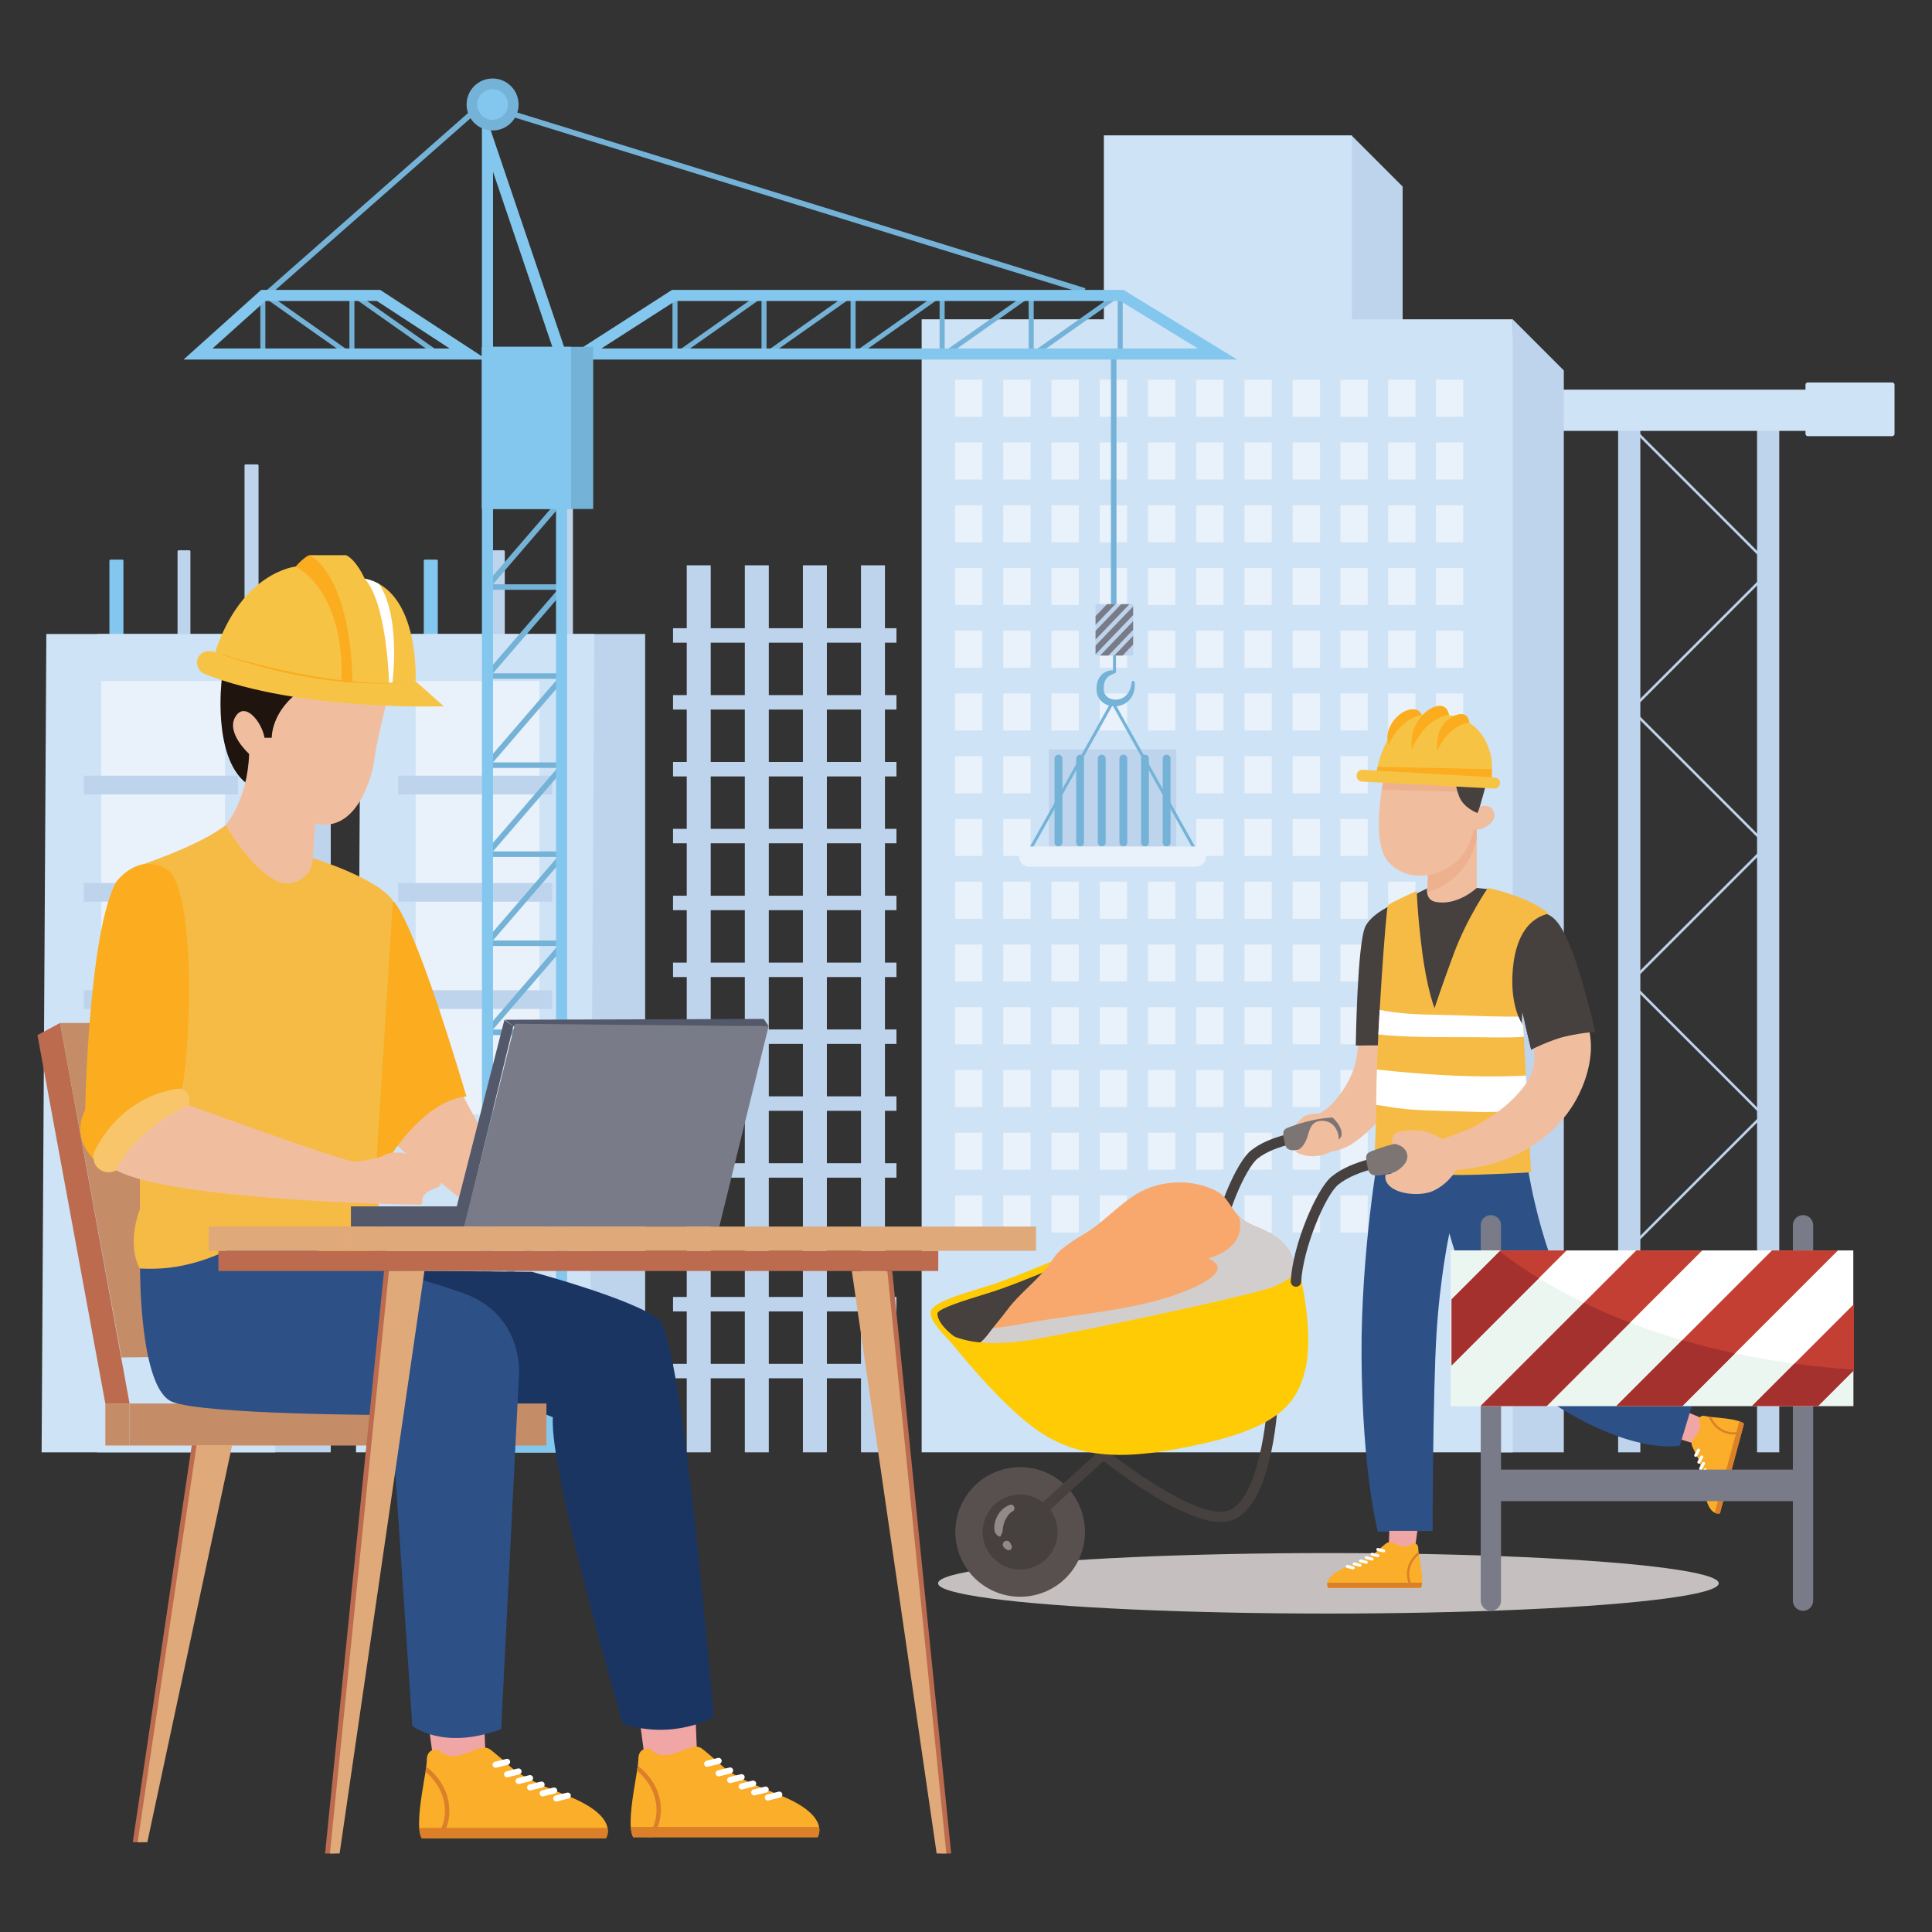 <?xml version="1.0" encoding="utf-8"?>
<svg xmlns="http://www.w3.org/2000/svg" enable-background="new 0 0 2000 2000" viewBox="0 0 2000 2000">
  <rect x="0" y="0" width="2000" height="2000" fill="#333333" stroke="none"/>
  <g>
    <g>
      <g>
        <polyline fill="#f1a6a6" points="661.77 1777.42 667.9 1823.4 721.82 1822.16 719.88 1774.81"/>
      </g>
      <g>
        <g>
          <g>
            <g>
              <g>
                <g>
                  <path d="M846.34,1901.86H655.5c-1.42-2.58-2.19-6.24-2.51-10.6c-1.19-16.14,3.95-41.91,6.48-58.15&#xD;&#xA;									c0.31-1.9,0.57-3.67,0.77-5.27c0.35-2.72,0.57-4.98,0.57-6.63c0-13.26,11.73-10.98,11.73-10.98&#xD;&#xA;									c19.31,18.94,41.18-9.46,53.95-0.15c0,0,5.5,3.94,20.65,17.57c15.14,13.63,40.92,22.63,62.85,31.81&#xD;&#xA;									c28.32,11.84,36.35,23.66,37.92,31.81C849.15,1897.71,846.34,1901.86,846.34,1901.86z" fill="#faae29"/>
                </g>
              </g>
            </g>
          </g>
        </g>
        <g>
          <g>
            <g>
              <g>
                <g>
                  <g>
                    <g>
                      <g>
                        <path d="M846.34,1901.86H655.5c-1.42-2.58-2.19-6.24-2.51-10.6h194.93&#xD;&#xA;												C849.15,1897.71,846.34,1901.86,846.34,1901.86z" fill="#db8028"/>
                      </g>
                    </g>
                  </g>
                </g>
              </g>
            </g>
          </g>
        </g>
        <g>
          <g>
            <g>
              <g>
                <g>
                  <g>
                    <g>
                      <g>
                        <g>
                          <path d="M674.97,1901.86h-5.67c5.66-6.46,10.95-16.38,10.26-30.56c-0.92-18.86-12.23-31.57-20.1-38.19&#xD;&#xA;													c0.31-1.9,0.57-3.67,0.77-5.27c8.47,6.48,22.75,20.65,23.87,43.24C684.76,1884.61,680.32,1894.71,674.97,1901.86z" fill="#db8028"/>
                        </g>
                      </g>
                    </g>
                  </g>
                </g>
              </g>
            </g>
          </g>
        </g>
        <g>
          <g>
            <g>
              <g>
                <g>
                  <g>
                    <g>
                      <g>
                        <path d="M743.9,1838.9c-1.41,0-2.69-0.96-3.05-2.39c-0.42-1.69,0.61-3.39,2.29-3.81l11.92-2.96&#xD;&#xA;												c1.68-0.42,3.39,0.61,3.81,2.29c0.42,1.69-0.61,3.39-2.29,3.81l-11.92,2.96C744.41,1838.87,744.15,1838.9,743.9,1838.9z" fill="#fff"/>
                      </g>
                    </g>
                  </g>
                </g>
              </g>
            </g>
          </g>
        </g>
        <g>
          <g>
            <g>
              <g>
                <g>
                  <g>
                    <g>
                      <g>
                        <path d="M732.05,1828.98c-1.41,0-2.7-0.96-3.05-2.39c-0.42-1.68,0.61-3.39,2.29-3.81l11.92-2.96&#xD;&#xA;												c1.68-0.42,3.39,0.61,3.81,2.29c0.42,1.69-0.61,3.39-2.29,3.81l-11.92,2.96&#xD;&#xA;												C732.56,1828.95,732.31,1828.98,732.05,1828.98z" fill="#fff"/>
                      </g>
                    </g>
                  </g>
                </g>
              </g>
            </g>
          </g>
        </g>
        <g>
          <g>
            <g>
              <g>
                <g>
                  <g>
                    <g>
                      <g>
                        <path d="M755.82,1845.83c-1.41,0-2.69-0.96-3.05-2.39c-0.42-1.68,0.61-3.39,2.29-3.81l11.92-2.96&#xD;&#xA;												c1.69-0.42,3.39,0.61,3.81,2.29c0.42,1.69-0.61,3.39-2.29,3.81l-11.92,2.96C756.33,1845.8,756.07,1845.83,755.82,1845.83&#xD;&#xA;												z" fill="#fff"/>
                      </g>
                    </g>
                  </g>
                </g>
              </g>
            </g>
          </g>
        </g>
        <g>
          <g>
            <g>
              <g>
                <g>
                  <g>
                    <g>
                      <g>
                        <path d="M767.74,1852.49c-1.41,0-2.69-0.96-3.05-2.39c-0.42-1.69,0.61-3.39,2.29-3.81l11.92-2.96&#xD;&#xA;												c1.69-0.42,3.39,0.61,3.81,2.29c0.42,1.68-0.61,3.39-2.29,3.81l-11.92,2.96&#xD;&#xA;												C768.25,1852.46,767.99,1852.49,767.74,1852.49z" fill="#fff"/>
                      </g>
                    </g>
                  </g>
                </g>
              </g>
            </g>
          </g>
        </g>
        <g>
          <g>
            <g>
              <g>
                <g>
                  <g>
                    <g>
                      <g>
                        <path d="M780.74,1858.65c-1.41,0-2.69-0.96-3.05-2.39c-0.42-1.69,0.61-3.39,2.29-3.81l11.92-2.96&#xD;&#xA;												c1.69-0.42,3.39,0.61,3.81,2.29c0.42,1.69-0.61,3.39-2.3,3.81l-11.92,2.96C781.25,1858.62,780.99,1858.65,780.74,1858.65&#xD;&#xA;												z" fill="#fff"/>
                      </g>
                    </g>
                  </g>
                </g>
              </g>
            </g>
          </g>
        </g>
        <g>
          <g>
            <g>
              <g>
                <g>
                  <g>
                    <g>
                      <g>
                        <path d="M794.84,1863.91c-1.41,0-2.69-0.96-3.05-2.39c-0.42-1.68,0.61-3.39,2.29-3.81l11.92-2.96&#xD;&#xA;												c1.69-0.42,3.39,0.61,3.81,2.29c0.42,1.68-0.61,3.39-2.29,3.81l-11.92,2.96&#xD;&#xA;												C795.35,1863.88,795.09,1863.91,794.84,1863.91z" fill="#fff"/>
                      </g>
                    </g>
                  </g>
                </g>
              </g>
            </g>
          </g>
        </g>
      </g>
    </g>
    <g>
      <g>
        <polyline fill="#f1a6a6" points="442.77 1778.42 448.9 1824.4 502.82 1823.16 500.88 1775.81"/>
      </g>
      <g>
        <g>
          <g>
            <g>
              <g>
                <g>
                  <path d="M627.34,1902.86H436.5c-1.42-2.58-2.19-6.24-2.51-10.6c-1.19-16.14,3.95-41.91,6.48-58.15&#xD;&#xA;									c0.31-1.9,0.57-3.67,0.77-5.27c0.35-2.72,0.57-4.98,0.57-6.63c0-13.26,11.73-10.98,11.73-10.98&#xD;&#xA;									c19.31,18.94,41.18-9.46,53.95-0.15c0,0,5.5,3.94,20.65,17.57c15.14,13.63,40.92,22.63,62.85,31.81&#xD;&#xA;									c28.32,11.84,36.35,23.66,37.92,31.81C630.15,1898.71,627.34,1902.86,627.34,1902.86z" fill="#faae29"/>
                </g>
              </g>
            </g>
          </g>
        </g>
        <g>
          <g>
            <g>
              <g>
                <g>
                  <g>
                    <g>
                      <g>
                        <path d="M627.34,1902.86H436.5c-1.42-2.58-2.19-6.24-2.51-10.6h194.93&#xD;&#xA;												C630.15,1898.71,627.34,1902.86,627.34,1902.86z" fill="#db8028"/>
                      </g>
                    </g>
                  </g>
                </g>
              </g>
            </g>
          </g>
        </g>
        <g>
          <g>
            <g>
              <g>
                <g>
                  <g>
                    <g>
                      <g>
                        <g>
                          <path d="M455.97,1902.86h-5.67c5.66-6.46,10.95-16.38,10.26-30.56c-0.92-18.86-12.23-31.57-20.1-38.19&#xD;&#xA;													c0.31-1.9,0.57-3.67,0.77-5.27c8.47,6.48,22.75,20.65,23.87,43.24C465.76,1885.61,461.32,1895.71,455.97,1902.86z" fill="#db8028"/>
                        </g>
                      </g>
                    </g>
                  </g>
                </g>
              </g>
            </g>
          </g>
        </g>
        <g>
          <g>
            <g>
              <g>
                <g>
                  <g>
                    <g>
                      <g>
                        <path d="M524.9,1839.9c-1.41,0-2.69-0.96-3.05-2.39c-0.42-1.69,0.61-3.39,2.29-3.81l11.92-2.96&#xD;&#xA;												c1.68-0.42,3.39,0.61,3.81,2.29c0.42,1.69-0.61,3.39-2.29,3.81l-11.92,2.96C525.41,1839.87,525.15,1839.9,524.9,1839.9z" fill="#fff"/>
                      </g>
                    </g>
                  </g>
                </g>
              </g>
            </g>
          </g>
        </g>
        <g>
          <g>
            <g>
              <g>
                <g>
                  <g>
                    <g>
                      <g>
                        <path d="M513.05,1829.98c-1.41,0-2.7-0.96-3.05-2.39c-0.42-1.68,0.61-3.39,2.29-3.81l11.92-2.96&#xD;&#xA;												c1.68-0.42,3.39,0.61,3.81,2.29c0.42,1.69-0.61,3.39-2.29,3.81l-11.92,2.96&#xD;&#xA;												C513.56,1829.95,513.31,1829.98,513.05,1829.98z" fill="#fff"/>
                      </g>
                    </g>
                  </g>
                </g>
              </g>
            </g>
          </g>
        </g>
        <g>
          <g>
            <g>
              <g>
                <g>
                  <g>
                    <g>
                      <g>
                        <path d="M536.82,1846.83c-1.41,0-2.69-0.96-3.05-2.39c-0.42-1.68,0.61-3.39,2.29-3.81l11.92-2.96&#xD;&#xA;												c1.69-0.42,3.39,0.61,3.81,2.29c0.42,1.69-0.61,3.39-2.29,3.81l-11.92,2.96C537.33,1846.8,537.07,1846.83,536.82,1846.83&#xD;&#xA;												z" fill="#fff"/>
                      </g>
                    </g>
                  </g>
                </g>
              </g>
            </g>
          </g>
        </g>
        <g>
          <g>
            <g>
              <g>
                <g>
                  <g>
                    <g>
                      <g>
                        <path d="M548.74,1853.49c-1.41,0-2.69-0.96-3.05-2.39c-0.42-1.69,0.61-3.39,2.29-3.81l11.92-2.96&#xD;&#xA;												c1.69-0.42,3.39,0.61,3.81,2.29c0.42,1.68-0.61,3.39-2.29,3.81l-11.92,2.96&#xD;&#xA;												C549.25,1853.46,548.99,1853.49,548.74,1853.49z" fill="#fff"/>
                      </g>
                    </g>
                  </g>
                </g>
              </g>
            </g>
          </g>
        </g>
        <g>
          <g>
            <g>
              <g>
                <g>
                  <g>
                    <g>
                      <g>
                        <path d="M561.74,1859.65c-1.41,0-2.69-0.96-3.05-2.39c-0.42-1.69,0.61-3.39,2.29-3.81l11.92-2.96&#xD;&#xA;												c1.69-0.42,3.39,0.61,3.81,2.29c0.42,1.69-0.61,3.39-2.3,3.81l-11.92,2.96C562.25,1859.62,561.99,1859.65,561.74,1859.65&#xD;&#xA;												z" fill="#fff"/>
                      </g>
                    </g>
                  </g>
                </g>
              </g>
            </g>
          </g>
        </g>
        <g>
          <g>
            <g>
              <g>
                <g>
                  <g>
                    <g>
                      <g>
                        <path d="M575.84,1864.91c-1.41,0-2.69-0.96-3.05-2.39c-0.42-1.68,0.61-3.39,2.29-3.81l11.92-2.96&#xD;&#xA;												c1.69-0.42,3.39,0.61,3.81,2.29c0.42,1.68-0.61,3.39-2.29,3.81l-11.92,2.96&#xD;&#xA;												C576.35,1864.88,576.09,1864.91,575.84,1864.91z" fill="#fff"/>
                      </g>
                    </g>
                  </g>
                </g>
              </g>
            </g>
          </g>
        </g>
      </g>
    </g>
    <g>
      <g>
        <path d="M197.1,670.01h-13.3v-99.22c0-0.63,0.51-1.14,1.14-1.14h11.03c0.63,0,1.14,0.51,1.14,1.14V670.01z" fill="#bed4ed"/>
      </g>
      <g>
        <path d="M267.64,668.8h-14.51V481.91c0-0.63,0.51-1.14,1.14-1.14h12.23c0.63,0,1.14,0.51,1.14,1.14V668.8z" fill="#bed4ed"/>
      </g>
      <g>
        <path d="M127.78,671.22h-14.51v-90.76c0-0.63,0.51-1.14,1.14-1.14h12.23c0.63,0,1.14,0.51,1.14,1.14V671.22z" fill="#84c7ee"/>
      </g>
      <g>
        <rect fill="#bed4ed" height="847.15" width="241.83" x="100.57" y="656.3"/>
      </g>
      <g>
        <g>
          <polygon fill="#cee3f6" points="284.92 1503.45 43.08 1503.45 47.97 656.3 289.81 656.3"/>
        </g>
        <g>
          <rect fill="#e9f1fa" height="448.6" width="128.17" x="104.8" y="705.07"/>
        </g>
        <g>
          <rect fill="#bed4ed" height="19.35" width="159.61" x="86.66" y="803.02"/>
        </g>
        <g>
          <rect fill="#bed4ed" height="19.35" width="159.61" x="86.66" y="914.07"/>
        </g>
        <g>
          <rect fill="#bed4ed" height="19.35" width="159.61" x="86.66" y="1025.12"/>
        </g>
      </g>
    </g>
    <g>
      <g>
        <path d="M522.55,670.01h-13.3v-99.22c0-0.63,0.51-1.14,1.14-1.14h11.03c0.63,0,1.14,0.51,1.14,1.14V670.01z" fill="#bed4ed"/>
      </g>
      <g>
        <path d="M593.08,668.8h-14.51V481.91c0-0.63,0.51-1.14,1.14-1.14h12.23c0.63,0,1.14,0.51,1.14,1.14V668.8z" fill="#bed4ed"/>
      </g>
      <g>
        <path d="M453.22,671.22h-14.51v-90.76c0-0.63,0.51-1.14,1.14-1.14h12.23c0.63,0,1.14,0.51,1.14,1.14V671.22z" fill="#84c7ee"/>
      </g>
      <g>
        <rect fill="#bed4ed" height="847.15" width="241.83" x="426.02" y="656.3"/>
      </g>
      <g>
        <g>
          <polygon fill="#cee3f6" points="610.36 1503.45 368.53 1503.45 373.42 656.3 615.25 656.3"/>
        </g>
        <g>
          <rect fill="#e9f1fa" height="448.6" width="128.17" x="430.25" y="705.07"/>
        </g>
        <g>
          <rect fill="#bed4ed" height="19.35" width="159.61" x="412.11" y="803.02"/>
        </g>
        <g>
          <rect fill="#bed4ed" height="19.35" width="159.61" x="412.11" y="914.07"/>
        </g>
        <g>
          <rect fill="#bed4ed" height="19.35" width="159.61" x="412.11" y="1025.12"/>
        </g>
      </g>
    </g>
    <g>
      <g>
        <polygon fill="#bed4ed" points="1828.09 1432.53 1686.45 1290.89 1687.37 1289.97 1823.12 1154.23 1685.78 1016.89 1686.7 1015.97 1827.51 875.17 1686.84 734.49 1687.76 733.57 1833.17 588.16 1688.04 443.03 1689.88 441.19 1836.85 588.16 1835.93 589.08 1690.51 734.49 1831.19 875.17 1830.27 876.09 1689.46 1016.89 1826.8 1154.23 1825.88 1155.15 1690.13 1290.89 1829.93 1430.69"/>
      </g>
      <g>
        <rect fill="#bed4ed" height="1079.25" width="22.97" x="1675.09" y="424.2"/>
      </g>
      <g>
        <rect fill="#bed4ed" height="1079.25" width="22.97" x="1818.92" y="424.2"/>
      </g>
      <g>
        <rect fill="#cee3f6" height="42.67" width="505.84" x="1434.06" y="403.38"/>
      </g>
      <g>
        <path d="M1871.43,451.51h87.4c1.32,0,2.39-1.07,2.39-2.39v-50.8c0-1.32-1.07-2.39-2.39-2.39h-87.4&#xD;&#xA;				c-1.32,0-2.39,1.07-2.39,2.39v50.8C1869.04,450.44,1870.11,451.51,1871.43,451.51z" fill="#cee3f6"/>
      </g>
      <g>
        <g>
          <rect fill="#84c7ee" height="110.33" width="1.45" x="1435.61" y="430.89"/>
        </g>
        <g>
          <path d="M1571.78,622.98c-0.13,0-0.25-0.03-0.37-0.1l-135.45-81.04c-0.18-0.11-0.31-0.29-0.34-0.5&#xD;&#xA;					c-0.04-0.21,0.02-0.42,0.15-0.58l89.9-110.33c0.25-0.31,0.71-0.36,1.02-0.1c0.31,0.25,0.36,0.71,0.1,1.02l-89.37,109.67&#xD;&#xA;					l134.73,80.61c0.34,0.21,0.46,0.65,0.25,1C1572.27,622.86,1572.03,622.98,1571.78,622.98z" fill="#cee3f6"/>
        </g>
      </g>
    </g>
    <g>
      <g>
        <polygon fill="#bed4ed" points="1565.89 330.53 1618.87 383.51 1618.87 1503.45 1551.04 1503.45"/>
      </g>
      <g>
        <polygon fill="#bed4ed" points="1399.02 140.12 1452 193.1 1452 1296.25 1384.17 1296.25"/>
      </g>
      <g>
        <rect fill="#cee3f6" height="1172.92" width="611.94" x="954.09" y="330.53"/>
      </g>
      <g>
        <rect fill="#cee3f6" height="306.11" width="256.75" x="1142.72" y="140.12"/>
      </g>
      <g>
        <g>
          <rect fill="#e9f1fa" height="38.41" width="28.32" x="1387.58" y="393.08"/>
        </g>
        <g>
          <rect fill="#e9f1fa" height="38.41" width="28.32" x="1436.99" y="393.08"/>
        </g>
        <g>
          <rect fill="#e9f1fa" height="38.41" width="28.32" x="1338.16" y="393.08"/>
        </g>
        <g>
          <rect fill="#e9f1fa" height="38.41" width="28.32" x="1288.23" y="393.08"/>
        </g>
        <g>
          <rect fill="#e9f1fa" height="38.41" width="28.32" x="1238.29" y="393.08"/>
        </g>
        <g>
          <rect fill="#e9f1fa" height="38.41" width="28.32" x="1188.36" y="393.08"/>
        </g>
        <g>
          <rect fill="#e9f1fa" height="38.41" width="28.32" x="1138.43" y="393.08"/>
        </g>
        <g>
          <rect fill="#e9f1fa" height="38.41" width="28.32" x="1088.49" y="393.08"/>
        </g>
        <g>
          <rect fill="#e9f1fa" height="38.41" width="28.32" x="1038.56" y="393.08"/>
        </g>
        <g>
          <rect fill="#e9f1fa" height="38.41" width="28.32" x="988.63" y="393.08"/>
        </g>
        <g>
          <rect fill="#e9f1fa" height="38.41" width="28.32" x="1486.4" y="393.08"/>
        </g>
      </g>
      <g>
        <g>
          <rect fill="#e9f1fa" height="38.41" width="28.32" x="1387.58" y="458.03"/>
        </g>
        <g>
          <rect fill="#e9f1fa" height="38.41" width="28.32" x="1436.99" y="458.03"/>
        </g>
        <g>
          <rect fill="#e9f1fa" height="38.41" width="28.32" x="1338.16" y="458.03"/>
        </g>
        <g>
          <rect fill="#e9f1fa" height="38.41" width="28.32" x="1288.23" y="458.03"/>
        </g>
        <g>
          <rect fill="#e9f1fa" height="38.41" width="28.32" x="1238.29" y="458.03"/>
        </g>
        <g>
          <rect fill="#e9f1fa" height="38.41" width="28.32" x="1188.36" y="458.03"/>
        </g>
        <g>
          <rect fill="#e9f1fa" height="38.41" width="28.32" x="1138.43" y="458.03"/>
        </g>
        <g>
          <rect fill="#e9f1fa" height="38.41" width="28.32" x="1088.49" y="458.03"/>
        </g>
        <g>
          <rect fill="#e9f1fa" height="38.41" width="28.32" x="1038.56" y="458.03"/>
        </g>
        <g>
          <rect fill="#e9f1fa" height="38.41" width="28.32" x="988.63" y="458.03"/>
        </g>
        <g>
          <rect fill="#e9f1fa" height="38.41" width="28.32" x="1486.4" y="458.03"/>
        </g>
      </g>
      <g>
        <g>
          <rect fill="#e9f1fa" height="38.41" width="28.32" x="1387.58" y="522.99"/>
        </g>
        <g>
          <rect fill="#e9f1fa" height="38.41" width="28.32" x="1436.99" y="522.99"/>
        </g>
        <g>
          <rect fill="#e9f1fa" height="38.41" width="28.32" x="1338.16" y="522.99"/>
        </g>
        <g>
          <rect fill="#e9f1fa" height="38.41" width="28.32" x="1288.23" y="522.99"/>
        </g>
        <g>
          <rect fill="#e9f1fa" height="38.41" width="28.32" x="1238.29" y="522.99"/>
        </g>
        <g>
          <rect fill="#e9f1fa" height="38.41" width="28.32" x="1188.36" y="522.99"/>
        </g>
        <g>
          <rect fill="#e9f1fa" height="38.41" width="28.32" x="1138.43" y="522.99"/>
        </g>
        <g>
          <rect fill="#e9f1fa" height="38.41" width="28.32" x="1088.49" y="522.99"/>
        </g>
        <g>
          <rect fill="#e9f1fa" height="38.41" width="28.32" x="1038.56" y="522.99"/>
        </g>
        <g>
          <rect fill="#e9f1fa" height="38.41" width="28.32" x="988.63" y="522.99"/>
        </g>
        <g>
          <rect fill="#e9f1fa" height="38.41" width="28.32" x="1486.4" y="522.99"/>
        </g>
      </g>
      <g>
        <g>
          <rect fill="#e9f1fa" height="38.41" width="28.32" x="1387.58" y="587.94"/>
        </g>
        <g>
          <rect fill="#e9f1fa" height="38.41" width="28.32" x="1436.99" y="587.94"/>
        </g>
        <g>
          <rect fill="#e9f1fa" height="38.41" width="28.32" x="1338.16" y="587.94"/>
        </g>
        <g>
          <rect fill="#e9f1fa" height="38.41" width="28.32" x="1288.23" y="587.94"/>
        </g>
        <g>
          <rect fill="#e9f1fa" height="38.41" width="28.32" x="1238.29" y="587.94"/>
        </g>
        <g>
          <rect fill="#e9f1fa" height="38.41" width="28.32" x="1188.36" y="587.94"/>
        </g>
        <g>
          <rect fill="#e9f1fa" height="38.41" width="28.32" x="1138.43" y="587.94"/>
        </g>
        <g>
          <rect fill="#e9f1fa" height="38.41" width="28.32" x="1088.49" y="587.94"/>
        </g>
        <g>
          <rect fill="#e9f1fa" height="38.41" width="28.32" x="1038.56" y="587.94"/>
        </g>
        <g>
          <rect fill="#e9f1fa" height="38.41" width="28.32" x="988.63" y="587.94"/>
        </g>
        <g>
          <rect fill="#e9f1fa" height="38.41" width="28.32" x="1486.4" y="587.94"/>
        </g>
      </g>
      <g>
        <g>
          <rect fill="#e9f1fa" height="38.41" width="28.32" x="1387.58" y="652.9"/>
        </g>
        <g>
          <rect fill="#e9f1fa" height="38.41" width="28.32" x="1436.99" y="652.9"/>
        </g>
        <g>
          <rect fill="#e9f1fa" height="38.41" width="28.32" x="1338.16" y="652.9"/>
        </g>
        <g>
          <rect fill="#e9f1fa" height="38.41" width="28.32" x="1288.23" y="652.9"/>
        </g>
        <g>
          <rect fill="#e9f1fa" height="38.41" width="28.32" x="1238.29" y="652.9"/>
        </g>
        <g>
          <rect fill="#e9f1fa" height="38.41" width="28.32" x="1188.36" y="652.9"/>
        </g>
        <g>
          <rect fill="#e9f1fa" height="38.41" width="28.32" x="1138.43" y="652.9"/>
        </g>
        <g>
          <rect fill="#e9f1fa" height="38.41" width="28.32" x="1088.49" y="652.9"/>
        </g>
        <g>
          <rect fill="#e9f1fa" height="38.41" width="28.32" x="1038.56" y="652.9"/>
        </g>
        <g>
          <rect fill="#e9f1fa" height="38.41" width="28.32" x="988.63" y="652.9"/>
        </g>
        <g>
          <rect fill="#e9f1fa" height="38.41" width="28.32" x="1486.4" y="652.9"/>
        </g>
      </g>
      <g>
        <g>
          <rect fill="#e9f1fa" height="38.41" width="28.32" x="1387.58" y="717.85"/>
        </g>
        <g>
          <rect fill="#e9f1fa" height="38.41" width="28.32" x="1436.99" y="717.85"/>
        </g>
        <g>
          <rect fill="#e9f1fa" height="38.41" width="28.32" x="1338.16" y="717.85"/>
        </g>
        <g>
          <rect fill="#e9f1fa" height="38.41" width="28.32" x="1288.23" y="717.85"/>
        </g>
        <g>
          <rect fill="#e9f1fa" height="38.41" width="28.32" x="1238.29" y="717.85"/>
        </g>
        <g>
          <rect fill="#e9f1fa" height="38.41" width="28.32" x="1188.36" y="717.85"/>
        </g>
        <g>
          <rect fill="#e9f1fa" height="38.41" width="28.32" x="1138.43" y="717.85"/>
        </g>
        <g>
          <rect fill="#e9f1fa" height="38.41" width="28.32" x="1088.49" y="717.85"/>
        </g>
        <g>
          <rect fill="#e9f1fa" height="38.41" width="28.32" x="1038.56" y="717.85"/>
        </g>
        <g>
          <rect fill="#e9f1fa" height="38.41" width="28.32" x="988.63" y="717.85"/>
        </g>
        <g>
          <rect fill="#e9f1fa" height="38.41" width="28.32" x="1486.4" y="717.85"/>
        </g>
      </g>
      <g>
        <g>
          <rect fill="#e9f1fa" height="38.41" width="28.32" x="1387.58" y="782.8"/>
        </g>
        <g>
          <rect fill="#e9f1fa" height="38.41" width="28.32" x="1436.99" y="782.8"/>
        </g>
        <g>
          <rect fill="#e9f1fa" height="38.41" width="28.32" x="1338.16" y="782.8"/>
        </g>
        <g>
          <rect fill="#e9f1fa" height="38.41" width="28.32" x="1288.23" y="782.8"/>
        </g>
        <g>
          <rect fill="#e9f1fa" height="38.41" width="28.32" x="1238.29" y="782.8"/>
        </g>
        <g>
          <rect fill="#e9f1fa" height="38.41" width="28.32" x="1188.36" y="782.8"/>
        </g>
        <g>
          <rect fill="#e9f1fa" height="38.41" width="28.32" x="1138.43" y="782.8"/>
        </g>
        <g>
          <rect fill="#e9f1fa" height="38.41" width="28.32" x="1088.49" y="782.8"/>
        </g>
        <g>
          <rect fill="#e9f1fa" height="38.41" width="28.32" x="1038.56" y="782.8"/>
        </g>
        <g>
          <rect fill="#e9f1fa" height="38.41" width="28.32" x="988.63" y="782.8"/>
        </g>
        <g>
          <rect fill="#e9f1fa" height="38.41" width="28.32" x="1486.4" y="782.8"/>
        </g>
      </g>
      <g>
        <g>
          <rect fill="#e9f1fa" height="38.41" width="28.32" x="1387.58" y="847.76"/>
        </g>
        <g>
          <rect fill="#e9f1fa" height="38.41" width="28.32" x="1436.99" y="847.76"/>
        </g>
        <g>
          <rect fill="#e9f1fa" height="38.41" width="28.32" x="1338.16" y="847.76"/>
        </g>
        <g>
          <rect fill="#e9f1fa" height="38.41" width="28.32" x="1288.23" y="847.76"/>
        </g>
        <g>
          <rect fill="#e9f1fa" height="38.41" width="28.32" x="1238.29" y="847.76"/>
        </g>
        <g>
          <rect fill="#e9f1fa" height="38.41" width="28.32" x="1188.36" y="847.76"/>
        </g>
        <g>
          <rect fill="#e9f1fa" height="38.41" width="28.32" x="1138.43" y="847.76"/>
        </g>
        <g>
          <rect fill="#e9f1fa" height="38.41" width="28.32" x="1088.49" y="847.76"/>
        </g>
        <g>
          <rect fill="#e9f1fa" height="38.41" width="28.32" x="1038.56" y="847.76"/>
        </g>
        <g>
          <rect fill="#e9f1fa" height="38.41" width="28.32" x="988.63" y="847.76"/>
        </g>
        <g>
          <rect fill="#e9f1fa" height="38.41" width="28.32" x="1486.4" y="847.76"/>
        </g>
      </g>
      <g>
        <g>
          <rect fill="#e9f1fa" height="38.41" width="28.32" x="1387.58" y="912.71"/>
        </g>
        <g>
          <rect fill="#e9f1fa" height="38.41" width="28.32" x="1436.99" y="912.71"/>
        </g>
        <g>
          <rect fill="#e9f1fa" height="38.41" width="28.32" x="1338.16" y="912.71"/>
        </g>
        <g>
          <rect fill="#e9f1fa" height="38.41" width="28.32" x="1288.23" y="912.71"/>
        </g>
        <g>
          <rect fill="#e9f1fa" height="38.41" width="28.32" x="1238.29" y="912.71"/>
        </g>
        <g>
          <rect fill="#e9f1fa" height="38.41" width="28.32" x="1188.36" y="912.71"/>
        </g>
        <g>
          <rect fill="#e9f1fa" height="38.41" width="28.32" x="1138.43" y="912.71"/>
        </g>
        <g>
          <rect fill="#e9f1fa" height="38.41" width="28.32" x="1088.49" y="912.71"/>
        </g>
        <g>
          <rect fill="#e9f1fa" height="38.41" width="28.32" x="1038.56" y="912.71"/>
        </g>
        <g>
          <rect fill="#e9f1fa" height="38.41" width="28.32" x="988.63" y="912.71"/>
        </g>
        <g>
          <rect fill="#e9f1fa" height="38.41" width="28.32" x="1486.4" y="912.71"/>
        </g>
      </g>
      <g>
        <g>
          <rect fill="#e9f1fa" height="38.41" width="28.32" x="1387.58" y="977.67"/>
        </g>
        <g>
          <rect fill="#e9f1fa" height="38.41" width="28.32" x="1436.99" y="977.67"/>
        </g>
        <g>
          <rect fill="#e9f1fa" height="38.41" width="28.32" x="1338.16" y="977.67"/>
        </g>
        <g>
          <rect fill="#e9f1fa" height="38.41" width="28.32" x="1288.23" y="977.67"/>
        </g>
        <g>
          <rect fill="#e9f1fa" height="38.41" width="28.32" x="1238.29" y="977.67"/>
        </g>
        <g>
          <rect fill="#e9f1fa" height="38.41" width="28.32" x="1188.36" y="977.67"/>
        </g>
        <g>
          <rect fill="#e9f1fa" height="38.41" width="28.32" x="1138.43" y="977.67"/>
        </g>
        <g>
          <rect fill="#e9f1fa" height="38.41" width="28.32" x="1088.49" y="977.67"/>
        </g>
        <g>
          <rect fill="#e9f1fa" height="38.41" width="28.32" x="1038.56" y="977.67"/>
        </g>
        <g>
          <rect fill="#e9f1fa" height="38.41" width="28.32" x="988.63" y="977.67"/>
        </g>
        <g>
          <rect fill="#e9f1fa" height="38.41" width="28.32" x="1486.4" y="977.67"/>
        </g>
      </g>
      <g>
        <g>
          <rect fill="#e9f1fa" height="38.41" width="28.32" x="1387.58" y="1042.62"/>
        </g>
        <g>
          <rect fill="#e9f1fa" height="38.41" width="28.32" x="1436.99" y="1042.62"/>
        </g>
        <g>
          <rect fill="#e9f1fa" height="38.41" width="28.32" x="1338.16" y="1042.62"/>
        </g>
        <g>
          <rect fill="#e9f1fa" height="38.41" width="28.32" x="1288.23" y="1042.62"/>
        </g>
        <g>
          <rect fill="#e9f1fa" height="38.41" width="28.32" x="1238.29" y="1042.62"/>
        </g>
        <g>
          <rect fill="#e9f1fa" height="38.41" width="28.32" x="1188.36" y="1042.62"/>
        </g>
        <g>
          <rect fill="#e9f1fa" height="38.41" width="28.32" x="1138.43" y="1042.62"/>
        </g>
        <g>
          <rect fill="#e9f1fa" height="38.41" width="28.32" x="1088.49" y="1042.62"/>
        </g>
        <g>
          <rect fill="#e9f1fa" height="38.41" width="28.32" x="1038.56" y="1042.62"/>
        </g>
        <g>
          <rect fill="#e9f1fa" height="38.41" width="28.32" x="988.63" y="1042.62"/>
        </g>
        <g>
          <rect fill="#e9f1fa" height="38.41" width="28.32" x="1486.4" y="1042.62"/>
        </g>
      </g>
      <g>
        <g>
          <rect fill="#e9f1fa" height="38.41" width="28.32" x="1387.58" y="1107.57"/>
        </g>
        <g>
          <rect fill="#e9f1fa" height="38.41" width="28.32" x="1436.99" y="1107.57"/>
        </g>
        <g>
          <rect fill="#e9f1fa" height="38.41" width="28.32" x="1338.16" y="1107.57"/>
        </g>
        <g>
          <rect fill="#e9f1fa" height="38.41" width="28.32" x="1288.23" y="1107.57"/>
        </g>
        <g>
          <rect fill="#e9f1fa" height="38.41" width="28.32" x="1238.29" y="1107.57"/>
        </g>
        <g>
          <rect fill="#e9f1fa" height="38.41" width="28.32" x="1188.36" y="1107.57"/>
        </g>
        <g>
          <rect fill="#e9f1fa" height="38.41" width="28.32" x="1138.43" y="1107.57"/>
        </g>
        <g>
          <rect fill="#e9f1fa" height="38.41" width="28.32" x="1088.49" y="1107.57"/>
        </g>
        <g>
          <rect fill="#e9f1fa" height="38.41" width="28.32" x="1038.56" y="1107.57"/>
        </g>
        <g>
          <rect fill="#e9f1fa" height="38.41" width="28.32" x="988.63" y="1107.57"/>
        </g>
        <g>
          <rect fill="#e9f1fa" height="38.41" width="28.32" x="1486.4" y="1107.57"/>
        </g>
      </g>
      <g>
        <g>
          <rect fill="#e9f1fa" height="38.41" width="28.32" x="1387.58" y="1172.53"/>
        </g>
        <g>
          <rect fill="#e9f1fa" height="38.41" width="28.32" x="1436.99" y="1172.53"/>
        </g>
        <g>
          <rect fill="#e9f1fa" height="38.41" width="28.32" x="1338.16" y="1172.53"/>
        </g>
        <g>
          <rect fill="#e9f1fa" height="38.41" width="28.32" x="1288.23" y="1172.53"/>
        </g>
        <g>
          <rect fill="#e9f1fa" height="38.41" width="28.32" x="1238.29" y="1172.53"/>
        </g>
        <g>
          <rect fill="#e9f1fa" height="38.41" width="28.32" x="1188.36" y="1172.53"/>
        </g>
        <g>
          <rect fill="#e9f1fa" height="38.41" width="28.32" x="1138.43" y="1172.53"/>
        </g>
        <g>
          <rect fill="#e9f1fa" height="38.41" width="28.32" x="1088.49" y="1172.53"/>
        </g>
        <g>
          <rect fill="#e9f1fa" height="38.41" width="28.32" x="1038.56" y="1172.53"/>
        </g>
        <g>
          <rect fill="#e9f1fa" height="38.41" width="28.32" x="988.63" y="1172.53"/>
        </g>
        <g>
          <rect fill="#e9f1fa" height="38.41" width="28.32" x="1486.4" y="1172.53"/>
        </g>
      </g>
      <g>
        <g>
          <rect fill="#e9f1fa" height="38.41" width="28.32" x="1387.58" y="1237.48"/>
        </g>
        <g>
          <rect fill="#e9f1fa" height="38.41" width="28.32" x="1436.99" y="1237.48"/>
        </g>
        <g>
          <rect fill="#e9f1fa" height="38.41" width="28.32" x="1338.16" y="1237.48"/>
        </g>
        <g>
          <rect fill="#e9f1fa" height="38.41" width="28.32" x="1288.23" y="1237.48"/>
        </g>
        <g>
          <rect fill="#e9f1fa" height="38.41" width="28.32" x="1238.29" y="1237.48"/>
        </g>
        <g>
          <rect fill="#e9f1fa" height="38.41" width="28.32" x="1188.36" y="1237.48"/>
        </g>
        <g>
          <rect fill="#e9f1fa" height="38.41" width="28.32" x="1138.43" y="1237.48"/>
        </g>
        <g>
          <rect fill="#e9f1fa" height="38.41" width="28.32" x="1088.49" y="1237.48"/>
        </g>
        <g>
          <rect fill="#e9f1fa" height="38.41" width="28.32" x="1038.56" y="1237.48"/>
        </g>
        <g>
          <rect fill="#e9f1fa" height="38.41" width="28.32" x="988.63" y="1237.48"/>
        </g>
        <g>
          <rect fill="#e9f1fa" height="38.41" width="28.32" x="1486.4" y="1237.48"/>
        </g>
      </g>
    </g>
    <g>
      <g>
        <rect fill="#bed4ed" height="918.24" width="24.82" x="891.28" y="585.21"/>
      </g>
      <g>
        <rect fill="#bed4ed" height="918.24" width="24.82" x="831.16" y="585.21"/>
      </g>
      <g>
        <rect fill="#bed4ed" height="918.24" width="24.82" x="771.04" y="585.21"/>
      </g>
      <g>
        <rect fill="#bed4ed" height="918.24" width="24.82" x="710.92" y="585.21"/>
      </g>
      <g>
        <rect fill="#bed4ed" height="14.96" width="231.28" x="696.73" y="650.34"/>
      </g>
      <g>
        <rect fill="#bed4ed" height="14.96" width="231.28" x="696.73" y="719.57"/>
      </g>
      <g>
        <rect fill="#bed4ed" height="14.96" width="231.28" x="696.73" y="788.8"/>
      </g>
      <g>
        <rect fill="#bed4ed" height="14.96" width="231.28" x="696.73" y="858.02"/>
      </g>
      <g>
        <rect fill="#bed4ed" height="14.96" width="231.28" x="696.73" y="927.25"/>
      </g>
      <g>
        <rect fill="#bed4ed" height="14.96" width="231.28" x="696.73" y="996.48"/>
      </g>
      <g>
        <rect fill="#bed4ed" height="14.96" width="231.28" x="696.73" y="1065.7"/>
      </g>
      <g>
        <rect fill="#bed4ed" height="14.96" width="231.28" x="696.73" y="1134.93"/>
      </g>
      <g>
        <rect fill="#bed4ed" height="14.96" width="231.28" x="696.73" y="1204.16"/>
      </g>
      <g>
        <rect fill="#bed4ed" height="14.96" width="231.28" x="696.73" y="1273.38"/>
      </g>
      <g>
        <rect fill="#bed4ed" height="14.96" width="231.28" x="696.73" y="1342.61"/>
      </g>
      <g>
        <rect fill="#bed4ed" height="14.96" width="231.28" x="696.73" y="1411.84"/>
      </g>
    </g>
    <g>
      <g>
        <g>
          <rect fill="#bed4ed" height="106.27" width="131.87" x="1085.76" y="775.82"/>
        </g>
        <g>
          <g>
            <path d="M1099.8,872.2c0,2.25-1.83,4.07-4.08,4.07l0,0c-2.25,0-4.07-1.82-4.07-4.07v-86.88&#xD;&#xA;						c0-2.25,1.82-4.07,4.07-4.07l0,0c2.25,0,4.08,1.82,4.08,4.07V872.2z" fill="#74b3d7"/>
          </g>
          <g>
            <path d="M1122.19,872.2c0,2.25-1.82,4.07-4.08,4.07l0,0c-2.25,0-4.07-1.82-4.07-4.07v-86.88&#xD;&#xA;						c0-2.25,1.82-4.07,4.07-4.07l0,0c2.25,0,4.08,1.82,4.08,4.07V872.2z" fill="#74b3d7"/>
          </g>
          <g>
            <path d="M1144.58,872.2c0,2.25-1.83,4.07-4.08,4.07l0,0c-2.24,0-4.07-1.82-4.07-4.07v-86.88&#xD;&#xA;						c0-2.25,1.83-4.07,4.07-4.07l0,0c2.25,0,4.08,1.82,4.08,4.07V872.2z" fill="#74b3d7"/>
          </g>
          <g>
            <path d="M1166.97,872.2c0,2.25-1.82,4.07-4.07,4.07l0,0c-2.25,0-4.07-1.82-4.07-4.07v-86.88&#xD;&#xA;						c0-2.25,1.83-4.07,4.07-4.07l0,0c2.25,0,4.07,1.82,4.07,4.07V872.2z" fill="#74b3d7"/>
          </g>
          <g>
            <path d="M1189.35,872.2c0,2.25-1.82,4.07-4.07,4.07l0,0c-2.25,0-4.08-1.82-4.08-4.07v-86.88&#xD;&#xA;						c0-2.25,1.82-4.07,4.08-4.07l0,0c2.25,0,4.07,1.82,4.07,4.07V872.2z" fill="#74b3d7"/>
          </g>
          <g>
            <path d="M1211.75,872.2c0,2.25-1.83,4.07-4.08,4.07l0,0c-2.25,0-4.07-1.82-4.07-4.07v-86.88&#xD;&#xA;						c0-2.25,1.82-4.07,4.07-4.07l0,0c2.25,0,4.08,1.82,4.08,4.07V872.2z" fill="#74b3d7"/>
          </g>
        </g>
      </g>
      <g>
        <g>
          <polygon fill="#74b3d7" points="1239.55 887.12 1151.7 730.13 1063.84 887.12 1061.13 885.61 1151.7 723.78 1242.26 885.61"/>
        </g>
      </g>
      <g>
        <path d="M1248.47,886.75c0,5.78-4.69,10.48-10.48,10.48h-172.6c-5.78,0-10.47-4.69-10.47-10.48l0,0&#xD;&#xA;				c0-5.79,4.69-10.48,10.47-10.48h172.6C1243.78,876.27,1248.47,880.97,1248.47,886.75L1248.47,886.75z" fill="#e9f1fa"/>
      </g>
      <g>
        <g>
          <polygon fill="#74b3d7" points="498.21 104.95 269.92 305.9 273.72 310.21 499.59 111.39 1121.92 303.84 1123.62 298.35 499.75 105.43"/>
        </g>
        <g>
          <rect fill="#74b3d7" height="286.97" width="5.74" x="1150.04" y="371.23"/>
        </g>
      </g>
      <g>
        <g>
          <path d="M585.79,609.22c0.11-0.17,0.22-0.33,0.3-0.52c0.07-0.2,0.09-0.39,0.12-0.6c0.02-0.14,0.08-0.26,0.08-0.4&#xD;&#xA;					c0-0.04-0.02-0.07-0.02-0.1c-0.01-0.21-0.07-0.4-0.12-0.6c-0.04-0.16-0.06-0.33-0.13-0.48c-0.07-0.15-0.18-0.27-0.28-0.41&#xD;&#xA;					c-0.12-0.17-0.23-0.35-0.38-0.49c-0.03-0.03-0.03-0.06-0.06-0.08c-0.11-0.09-0.23-0.12-0.35-0.2c-0.17-0.11-0.33-0.23-0.53-0.3&#xD;&#xA;					c-0.2-0.08-0.4-0.09-0.61-0.12c-0.13-0.02-0.25-0.08-0.38-0.08h-73.15l75.32-87.45c1.03-1.2,0.9-3.01-0.3-4.05&#xD;&#xA;					c-1.2-1.03-3.01-0.9-4.05,0.3l-79.41,92.19c-0.73,0.85-0.9,2.05-0.44,3.07c0.47,1.02,1.49,1.67,2.61,1.67h73.15l-75.32,87.44&#xD;&#xA;					c-0.73,0.85-0.9,2.05-0.44,3.07c0.47,1.02,1.49,1.67,2.61,1.67h73.15l-75.32,87.45c-0.73,0.85-0.9,2.05-0.44,3.07&#xD;&#xA;					c0.47,1.02,1.49,1.67,2.61,1.67h73.15l-75.32,87.45c-0.73,0.85-0.9,2.05-0.44,3.07c0.47,1.02,1.49,1.67,2.61,1.67h73.15&#xD;&#xA;					l-75.32,87.45c-0.73,0.85-0.9,2.05-0.44,3.07c0.47,1.02,1.49,1.67,2.61,1.67h73.15l-75.32,87.45c-0.73,0.85-0.9,2.05-0.44,3.07&#xD;&#xA;					c0.47,1.02,1.49,1.67,2.61,1.67h73.15l-75.32,87.44c-0.73,0.85-0.9,2.05-0.44,3.07c0.47,1.02,1.49,1.67,2.61,1.67h73.15&#xD;&#xA;					l-75.32,87.45c-0.73,0.85-0.9,2.05-0.44,3.07c0.47,1.02,1.49,1.67,2.61,1.67h73.15l-75.32,87.45c-0.73,0.85-0.9,2.05-0.44,3.07&#xD;&#xA;					c0.47,1.02,1.49,1.67,2.61,1.67h73.15l-75.32,87.45c-0.73,0.85-0.9,2.05-0.44,3.07c0.47,1.02,1.49,1.67,2.61,1.67h79.41&#xD;&#xA;					c1.59,0,2.87-1.28,2.87-2.87c0-1.59-1.28-2.87-2.87-2.87h-73.15l75.32-87.45c0.09-0.1,0.12-0.23,0.2-0.35&#xD;&#xA;					c0.11-0.17,0.23-0.34,0.3-0.53c0.07-0.19,0.09-0.39,0.12-0.59c0.02-0.14,0.08-0.25,0.08-0.4c0-0.03-0.02-0.06-0.02-0.1&#xD;&#xA;					c-0.01-0.21-0.07-0.4-0.12-0.6c-0.04-0.16-0.06-0.33-0.13-0.48c-0.07-0.15-0.18-0.27-0.27-0.41c-0.12-0.17-0.23-0.35-0.39-0.49&#xD;&#xA;					c-0.03-0.03-0.03-0.06-0.06-0.08c-0.1-0.09-0.23-0.12-0.34-0.19c-0.18-0.12-0.34-0.23-0.55-0.31c-0.19-0.07-0.38-0.09-0.57-0.11&#xD;&#xA;					c-0.14-0.02-0.27-0.09-0.41-0.09h-73.15l75.32-87.44c0.09-0.11,0.12-0.23,0.2-0.35c0.11-0.17,0.23-0.34,0.3-0.53&#xD;&#xA;					c0.07-0.2,0.09-0.39,0.12-0.6c0.02-0.13,0.08-0.25,0.08-0.39c0-0.04-0.02-0.07-0.02-0.1c-0.01-0.21-0.07-0.4-0.12-0.6&#xD;&#xA;					c-0.04-0.16-0.06-0.33-0.13-0.48c-0.07-0.15-0.18-0.27-0.27-0.41c-0.12-0.17-0.23-0.35-0.39-0.5c-0.03-0.03-0.03-0.06-0.06-0.08&#xD;&#xA;					c-0.1-0.09-0.23-0.12-0.34-0.19c-0.17-0.11-0.34-0.23-0.54-0.3c-0.19-0.07-0.39-0.09-0.59-0.12c-0.14-0.02-0.26-0.08-0.4-0.08&#xD;&#xA;					h-73.15l75.32-87.45c0.09-0.1,0.12-0.23,0.2-0.35c0.11-0.17,0.23-0.33,0.3-0.53c0.07-0.2,0.09-0.39,0.12-0.6&#xD;&#xA;					c0.02-0.13,0.08-0.25,0.08-0.39c0-0.04-0.02-0.07-0.02-0.11c-0.01-0.2-0.07-0.4-0.12-0.6c-0.04-0.16-0.06-0.33-0.13-0.48&#xD;&#xA;					c-0.07-0.15-0.18-0.27-0.27-0.41c-0.12-0.17-0.23-0.35-0.39-0.5c-0.03-0.03-0.03-0.06-0.06-0.08c-0.1-0.09-0.23-0.12-0.34-0.19&#xD;&#xA;					c-0.18-0.11-0.34-0.23-0.55-0.31c-0.19-0.07-0.38-0.09-0.57-0.11c-0.14-0.02-0.27-0.08-0.41-0.08h-73.15l75.32-87.45&#xD;&#xA;					c0.09-0.1,0.12-0.23,0.2-0.35c0.11-0.17,0.23-0.34,0.3-0.53c0.07-0.2,0.09-0.39,0.12-0.6c0.02-0.14,0.08-0.26,0.08-0.4&#xD;&#xA;					c0-0.03-0.02-0.06-0.02-0.1c-0.01-0.21-0.07-0.4-0.12-0.6c-0.04-0.16-0.06-0.33-0.13-0.48c-0.07-0.15-0.18-0.27-0.27-0.4&#xD;&#xA;					c-0.12-0.17-0.23-0.36-0.39-0.5c-0.03-0.02-0.03-0.06-0.06-0.08c-0.1-0.09-0.23-0.12-0.34-0.19c-0.18-0.11-0.34-0.23-0.54-0.3&#xD;&#xA;					c-0.19-0.07-0.38-0.09-0.58-0.12c-0.14-0.02-0.26-0.08-0.41-0.08h-73.15l75.32-87.44c0.09-0.11,0.12-0.23,0.2-0.35&#xD;&#xA;					c0.11-0.17,0.23-0.34,0.3-0.53c0.07-0.2,0.09-0.39,0.12-0.59c0.02-0.14,0.08-0.26,0.08-0.4c0-0.03-0.02-0.07-0.02-0.1&#xD;&#xA;					c-0.01-0.21-0.07-0.4-0.12-0.6c-0.04-0.16-0.06-0.34-0.13-0.48c-0.07-0.15-0.18-0.27-0.27-0.41c-0.12-0.17-0.23-0.35-0.39-0.5&#xD;&#xA;					c-0.03-0.02-0.03-0.06-0.06-0.08c-0.1-0.09-0.23-0.12-0.34-0.19c-0.18-0.11-0.34-0.23-0.55-0.3c-0.19-0.07-0.37-0.09-0.56-0.12&#xD;&#xA;					c-0.14-0.02-0.27-0.08-0.42-0.08h-73.15l75.32-87.45c0.09-0.1,0.12-0.23,0.2-0.34c0.11-0.17,0.23-0.34,0.3-0.53&#xD;&#xA;					c0.07-0.2,0.09-0.39,0.12-0.6c0.02-0.13,0.08-0.25,0.08-0.39c0-0.04-0.02-0.07-0.02-0.11c-0.01-0.2-0.07-0.4-0.12-0.6&#xD;&#xA;					c-0.04-0.16-0.06-0.33-0.13-0.48c-0.07-0.15-0.18-0.27-0.27-0.41c-0.12-0.17-0.23-0.35-0.39-0.5c-0.03-0.03-0.03-0.06-0.06-0.08&#xD;&#xA;					c-0.1-0.09-0.23-0.12-0.34-0.19c-0.17-0.11-0.34-0.23-0.54-0.3c-0.19-0.07-0.39-0.09-0.59-0.12c-0.14-0.02-0.26-0.08-0.4-0.08&#xD;&#xA;					h-73.15l75.32-87.45c0.09-0.11,0.12-0.24,0.2-0.36c0.11-0.17,0.22-0.33,0.3-0.52c0.07-0.2,0.09-0.39,0.12-0.6&#xD;&#xA;					c0.02-0.13,0.08-0.25,0.08-0.39c0-0.04-0.02-0.07-0.02-0.1c-0.01-0.21-0.07-0.41-0.12-0.61c-0.04-0.16-0.06-0.33-0.13-0.48&#xD;&#xA;					c-0.07-0.15-0.18-0.27-0.28-0.41c-0.12-0.17-0.23-0.35-0.38-0.49c-0.03-0.03-0.03-0.06-0.06-0.08c-0.11-0.09-0.23-0.13-0.35-0.2&#xD;&#xA;					c-0.17-0.11-0.33-0.22-0.53-0.3c-0.2-0.08-0.4-0.09-0.61-0.12c-0.13-0.02-0.25-0.08-0.38-0.08h-73.15l75.32-87.45&#xD;&#xA;					c0.09-0.11,0.12-0.24,0.2-0.36c0.11-0.17,0.22-0.33,0.3-0.52c0.07-0.19,0.09-0.39,0.12-0.6c0.02-0.13,0.08-0.26,0.08-0.4&#xD;&#xA;					c0-0.04-0.02-0.07-0.02-0.1c-0.01-0.21-0.07-0.4-0.12-0.6c-0.04-0.16-0.06-0.33-0.13-0.48c-0.07-0.15-0.18-0.27-0.28-0.41&#xD;&#xA;					c-0.12-0.17-0.23-0.35-0.38-0.49c-0.03-0.02-0.03-0.06-0.06-0.08c-0.11-0.09-0.23-0.12-0.35-0.2c-0.17-0.11-0.33-0.23-0.53-0.3&#xD;&#xA;					c-0.2-0.07-0.4-0.09-0.61-0.12c-0.13-0.02-0.25-0.08-0.38-0.08h-73.15l75.32-87.45C585.68,609.47,585.71,609.34,585.79,609.22z" fill="#74b3d7"/>
        </g>
        <g>
          <path d="M365.8,301.57c-0.79-0.56-1.83-0.63-2.69-0.18c-0.86,0.45-1.4,1.33-1.4,2.3v59.94l-88.1-62.06&#xD;&#xA;					c-0.79-0.56-1.83-0.63-2.69-0.18c-0.86,0.45-1.4,1.33-1.4,2.3v64.94c0,1.43,1.16,2.6,2.6,2.6c1.43,0,2.59-1.16,2.59-2.6v-59.94&#xD;&#xA;					l88.1,62.06c0.1,0.07,0.21,0.1,0.31,0.16c0.09,0.05,0.18,0.1,0.28,0.14c0.29,0.11,0.59,0.18,0.9,0.18l0,0c0,0,0,0,0,0&#xD;&#xA;					c0.39,0,0.76-0.1,1.09-0.26c0.1-0.05,0.17-0.12,0.27-0.18c0.24-0.15,0.45-0.32,0.62-0.54c0.04-0.05,0.1-0.07,0.14-0.12&#xD;&#xA;					c0.05-0.08,0.06-0.16,0.11-0.24c0.08-0.15,0.16-0.31,0.21-0.47c0.06-0.17,0.09-0.34,0.1-0.52c0.01-0.09,0.05-0.17,0.05-0.26&#xD;&#xA;					v-59.94l88.1,62.06c0.45,0.32,0.97,0.47,1.49,0.47c0.82,0,1.62-0.38,2.13-1.1c0.83-1.17,0.54-2.79-0.63-3.62L365.8,301.57z" fill="#74b3d7"/>
        </g>
        <g>
          <path d="M1160.89,301.39c-0.86-0.45-1.9-0.38-2.69,0.18l-88.1,62.06v-59.94c0-0.97-0.54-1.86-1.4-2.3&#xD;&#xA;					c-0.86-0.45-1.89-0.38-2.69,0.18l-88.1,62.06v-59.94c0-0.97-0.54-1.86-1.4-2.3c-0.86-0.45-1.89-0.38-2.69,0.18l-88.1,62.06&#xD;&#xA;					v-59.94c0-0.97-0.54-1.86-1.4-2.3c-0.86-0.45-1.89-0.38-2.69,0.18l-88.1,62.06v-59.94c0-0.97-0.54-1.86-1.4-2.3&#xD;&#xA;					c-0.86-0.45-1.89-0.38-2.69,0.18l-88.1,62.06v-59.94c0-1.43-1.16-2.59-2.59-2.59c-1.43,0-2.6,1.16-2.6,2.59v64.94&#xD;&#xA;					c0,0.09,0.04,0.17,0.05,0.26c0.02,0.18,0.05,0.34,0.11,0.52c0.05,0.17,0.12,0.32,0.2,0.47c0.05,0.08,0.06,0.17,0.11,0.24&#xD;&#xA;					c0.04,0.05,0.1,0.07,0.14,0.12c0.18,0.22,0.39,0.39,0.62,0.54c0.09,0.06,0.17,0.13,0.26,0.18c0.34,0.16,0.7,0.26,1.1,0.26l0,0&#xD;&#xA;					l0,0c0.31,0,0.61-0.07,0.91-0.18c0.1-0.04,0.18-0.09,0.27-0.14c0.11-0.06,0.22-0.09,0.31-0.16l88.1-62.06v59.94&#xD;&#xA;					c0,0.09,0.04,0.17,0.05,0.26c0.02,0.18,0.05,0.34,0.1,0.52c0.05,0.17,0.12,0.32,0.21,0.47c0.05,0.08,0.06,0.17,0.11,0.24&#xD;&#xA;					c0.03,0.05,0.1,0.07,0.14,0.12c0.18,0.22,0.39,0.39,0.62,0.54c0.09,0.06,0.17,0.13,0.26,0.18c0.33,0.16,0.7,0.26,1.09,0.26&#xD;&#xA;					c0,0,0,0,0,0l0,0c0.3,0,0.61-0.07,0.9-0.18c0.1-0.04,0.18-0.09,0.28-0.14c0.1-0.06,0.22-0.09,0.31-0.16l88.1-62.06v59.94&#xD;&#xA;					c0,0.09,0.04,0.17,0.05,0.26c0.02,0.18,0.05,0.34,0.1,0.52c0.05,0.17,0.12,0.32,0.21,0.47c0.05,0.08,0.06,0.17,0.11,0.24&#xD;&#xA;					c0.04,0.05,0.1,0.07,0.14,0.12c0.18,0.22,0.39,0.39,0.62,0.54c0.09,0.06,0.17,0.13,0.27,0.18c0.34,0.16,0.7,0.26,1.09,0.26&#xD;&#xA;					c0,0,0,0,0,0l0,0c0.31,0,0.61-0.07,0.9-0.18c0.1-0.04,0.19-0.09,0.28-0.14c0.1-0.06,0.22-0.09,0.31-0.16l88.1-62.06v59.94&#xD;&#xA;					c0,0.09,0.04,0.17,0.05,0.26c0.02,0.18,0.05,0.34,0.11,0.52c0.05,0.17,0.12,0.32,0.2,0.47c0.05,0.08,0.06,0.17,0.11,0.24&#xD;&#xA;					c0.04,0.05,0.1,0.07,0.14,0.12c0.18,0.22,0.39,0.39,0.62,0.54c0.09,0.06,0.17,0.13,0.26,0.18c0.34,0.16,0.7,0.26,1.1,0.26l0,0&#xD;&#xA;					l0,0c0.31,0,0.61-0.07,0.91-0.18c0.1-0.04,0.18-0.09,0.27-0.14c0.11-0.06,0.22-0.09,0.31-0.16l88.1-62.06v59.94&#xD;&#xA;					c0,0.09,0.05,0.17,0.06,0.26c0.02,0.18,0.05,0.34,0.1,0.52c0.05,0.17,0.12,0.32,0.21,0.47c0.05,0.08,0.06,0.17,0.11,0.24&#xD;&#xA;					c0.03,0.05,0.1,0.07,0.14,0.12c0.18,0.22,0.39,0.39,0.62,0.54c0.09,0.06,0.17,0.13,0.26,0.18c0.33,0.16,0.7,0.26,1.09,0.26&#xD;&#xA;					c0,0,0,0,0,0l0,0c0.3,0,0.61-0.07,0.9-0.18c0.1-0.04,0.18-0.09,0.28-0.14c0.1-0.06,0.22-0.09,0.31-0.16l88.1-62.06v59.94&#xD;&#xA;					c0,1.43,1.16,2.6,2.59,2.6c1.43,0,2.6-1.16,2.6-2.6v-64.94C1162.29,302.72,1161.75,301.83,1160.89,301.39z" fill="#74b3d7"/>
        </g>
      </g>
      <g>
        <g>
          <path d="M1280.76,372.21l-117.74-72.11H695.69l-108.62,69.76v-1.44L498.9,108.17v260.71l-105.34-68.78H270.34&#xD;&#xA;					l-80.32,72.11H498.9v1124.7h88.17V372.21H1280.76z M699.05,311.59h460.73l80.26,49.15H622.53L699.05,311.59z M219.99,360.73&#xD;&#xA;					l54.75-49.15h115.41l75.28,49.15H219.99z M575.59,1485.43h-65.21V177.83l65.21,192.48V1485.43z" fill="#84c7ee"/>
        </g>
      </g>
      <g>
        <rect fill="#74b3d7" height="167.89" width="115.16" x="498.9" y="359"/>
      </g>
      <g>
        <rect fill="#84c7ee" height="167.89" width="92.2" x="498.9" y="359"/>
      </g>
      <g>
        <g>
          <path d="M536.83,108.17c0,14.86-12.04,26.91-26.91,26.91c-14.86,0-26.91-12.05-26.91-26.91&#xD;&#xA;					c0-14.86,12.05-26.91,26.91-26.91C524.78,81.26,536.83,93.31,536.83,108.17z" fill="#74b3d7"/>
        </g>
        <g>
          <circle cx="509.92" cy="108.17" fill="#84c7ee" r="15.89"/>
        </g>
      </g>
      <g>
        <rect fill="#74b3d7" height="167.89" width="138.48" x="475.59" y="1335.56"/>
      </g>
      <g>
        <rect fill="#84c7ee" height="167.89" width="110.87" x="475.59" y="1335.56"/>
      </g>
      <g>
        <path d="M1174.58,706.26c-0.06-0.73-0.62-1.34-1.37-1.42c-0.86-0.1-1.63,0.51-1.73,1.36l0,0.06&#xD;&#xA;				c-0.19,1.63-0.48,3.21-0.87,4.73c-0.44,1.52-0.92,2.99-1.62,4.34c-0.63,1.37-1.52,2.57-2.43,3.68c-0.94,1.12-2.05,2.02-3.21,2.81&#xD;&#xA;				c-4.68,3.09-11.21,3.23-15.73,0.54c-2.22-1.34-3.84-3.27-4.55-5.61c-0.12-0.61-0.27-0.77-0.35-1.79l-0.06-0.64l-0.02-0.15l0-0.23&#xD;&#xA;				l-0.06-1.11c-0.03-1.48,0.08-2.92,0.32-4.29c0.45-2.74,1.5-5.15,3.36-7.09c0.92-1,2.07-1.84,3.34-2.59&#xD;&#xA;				c1.27-0.71,2.78-1.37,4.15-1.79h0.06c0.81-0.05,1.46-0.72,1.46-1.55v-23.39c0-0.86-0.69-1.55-1.55-1.55&#xD;&#xA;				c-0.86,0-1.55,0.69-1.55,1.55v21.81c-1.45-0.04-2.85,0.06-4.27,0.41c-1.9,0.46-3.77,1.28-5.47,2.46&#xD;&#xA;				c-1.69,1.18-3.17,2.75-4.31,4.52c-1.11,1.78-1.88,3.74-2.38,5.69c-0.47,1.96-0.63,3.93-0.67,5.85l0.03,1.43v0.36l0.06,0.54&#xD;&#xA;				l0.08,0.63c0.04,0.68,0.37,2.17,0.68,3.19c1.31,4.19,4.42,7.76,8.12,9.74c7.44,3.96,16.59,2.93,22.88-2.07&#xD;&#xA;				c3.1-2.51,5.41-5.91,6.55-9.52c0.65-1.79,0.95-3.64,1.15-5.46C1174.78,709.86,1174.71,708.04,1174.58,706.26z" fill="#74b3d7"/>
      </g>
      <g>
        <rect fill="#bed4ed" height="53.21" width="38.89" x="1134.13" y="625.41"/>
      </g>
      <g>
        <g>
          <polygon fill="#797b88" points="1146.02 625.41 1134.13 637.81 1134.13 646.77 1154.63 625.41"/>
        </g>
        <g>
          <polygon fill="#797b88" points="1134.13 653.05 1134.13 662.02 1169.26 625.41 1160.65 625.41"/>
        </g>
        <g>
          <polygon fill="#797b88" points="1134.13 677.26 1173.02 636.74 1173.02 627.78 1134.13 668.3"/>
        </g>
        <g>
          <polygon fill="#797b88" points="1147.46 678.63 1173.02 651.99 1173.02 643.03 1138.86 678.63"/>
        </g>
        <g>
          <polygon fill="#797b88" points="1162.09 678.63 1173.02 667.24 1173.02 658.28 1153.49 678.63"/>
        </g>
      </g>
    </g>
    <g>
      <g>
        <path d="M479.95,1135.32c0,0,20.48,39.91,28.01,49.11l-18.4,66.91c0,0-79.45-63.56-84.47-71.93&#xD;&#xA;				C405.09,1179.42,447.76,1114.65,479.95,1135.32z" fill="#f0be9f"/>
      </g>
      <g>
        <polygon fill="#c58d67" points="423.49 1401.88 125.75 1405.23 62.19 1058.98 349.06 1058.98"/>
      </g>
      <g>
        <path d="M323.96,888.37c0,0,67.74,20.91,82.8,44.33c0,0,12.54,103.71-22.58,380.53H144.81c0,0-14.4-21.92,0-61.56&#xD;&#xA;				V895.9c0,0,62.91-20.91,88.83-41.82L323.96,888.37z" fill="#f6bb44"/>
      </g>
      <g>
        <polygon fill="#bc6b4e" points="137.46 1907.03 147.5 1907.03 235.31 1495.97 198.51 1495.97"/>
      </g>
      <g>
        <polygon fill="#bc6b4e" points="984.67 1918.74 974.64 1918.74 886.82 1315.74 923.62 1315.74"/>
      </g>
      <g>
        <path d="M229.46,704.37c0,0-9.47,77.47,24.54,105.64l62.44-99.94C316.44,710.08,235.31,691.83,229.46,704.37z" fill="#20140f"/>
      </g>
      <g>
        <path d="M550.61,1316.57c0,0,106.22,28.44,131.31,49.34c25.09,20.91,56.87,411.48,56.87,411.48&#xD;&#xA;				s-40.14,24.36-94.09,7.16c0,0-76.53-262.24-72.34-317.44l-398.42-153.89L550.61,1316.57z" fill="#1b3562"/>
      </g>
      <g>
        <path d="M406.76,932.69c0,0,18.4,8.36,76.11,202.39c0,0-47.67-0.84-94.51,88.65L406.76,932.69z" fill="#fbac1f"/>
      </g>
      <g>
        <path d="M119.9,913.46c0,0,21.74-30.94,51.85-14.22c30.11,16.73,26.76,173.96,16.73,227.48&#xD;&#xA;				c0,0-58.13,2.93-91.58,73.18c0,0-23.84-22.16-8.78-50.6C88.12,1149.31,91.46,967.82,119.9,913.46z" fill="#fbac1f"/>
      </g>
      <g>
        <path d="M194.75,1143.87c0,0,142.6,52.27,171.87,58.96c0,0,23.87-2.7,30.75-6.78c6.88-4.09,26.12-6.6,44.52,10.13&#xD;&#xA;				c5.45,4.95,9.58,8.73,12.69,11.6c3.91,3.6,2.58,10.07-2.43,11.82c-5.66,1.98-11.53,4.65-12.77,7.53c0,0-2.91,2.51-2.04,6.17&#xD;&#xA;				c0.48,2.03-1.19,3.95-3.28,3.91c-39.4-0.73-272.44-6.39-318.34-38.52C115.72,1208.69,133.3,1168.39,194.75,1143.87z" fill="#f0be9f"/>
      </g>
      <g>
        <rect fill="#53596b" height="20.91" width="117.09" x="363.27" y="1248.83"/>
      </g>
      <g>
        <polygon fill="#53596b" points="795.66 1062.33 531.38 1062.33 523.01 1055.64 790.64 1054.8"/>
      </g>
      <g>
        <polygon fill="#53596b" points="480.78 1270.16 472.83 1248.83 522.18 1055.64 531.38 1062.33"/>
      </g>
      <g>
        <rect fill="#c58d67" height="43.49" width="287.7" x="134.12" y="1452.9"/>
      </g>
      <g>
        <polygon fill="#bc6b4e" points="134.12 1452.9 109.03 1452.9 38.77 1071.53 62.19 1058.98"/>
      </g>
      <g>
        <rect fill="#c58d67" height="43.49" width="25.09" x="109.03" y="1452.9"/>
      </g>
      <g>
        <rect fill="#c58d67" height="43.49" width="143.85" x="421.82" y="1452.9"/>
      </g>
      <g>
        <polygon fill="#dfa97a" points="979.66 1918.74 969.62 1918.74 881.8 1315.74 918.6 1315.74"/>
      </g>
      <g>
        <polygon fill="#dfa97a" points="142.48 1907.03 152.52 1907.03 240.33 1495.97 203.53 1495.97"/>
      </g>
      <g>
        <path d="M222.77,675.1c0,0,89.91,45.58,207.41,30.11c0,0,5.02-94.51-52.69-106.22c0,0-8.36-19.24-19.24-24.25&#xD;&#xA;				h-37.24c0,0-7.92,3.35-14.61,11.71C306.4,586.45,250.37,591.47,222.77,675.1z" fill="#f7c345"/>
      </g>
      <g>
        <path d="M392.13,604.43c0,0,22.07,25.17,14.17,102.28h-3.58c0,0-1.81-81.79-25.22-107.72&#xD;&#xA;				C382.91,600.11,387.82,601.89,392.13,604.43z" fill="#fff"/>
      </g>
      <g>
        <path d="M320.62,574.74c0,0,41.78,18.36,44.31,131.7l-11.53-0.73c0,0,7.37-85.82-46.99-119.27&#xD;&#xA;				C306.24,586.13,317.19,574.57,320.62,574.74z" fill="#fbac1f"/>
      </g>
      <g>
        <path d="M144.99,1313.23c0,0-0.84,124.61,33.45,138c34.29,13.38,226.65,13.6,226.65,13.6l21.74,321.77&#xD;&#xA;				c0,0,31.78,25.93,92,3.35l18.4-366.32c0,0,5.85-62.73-58.54-85.31c-64.4-22.58-214.94-60.22-214.94-60.22&#xD;&#xA;				C225.33,1303.25,185.58,1315.73,144.99,1313.23z" fill="#2d5086"/>
      </g>
      <g>
        <polygon fill="#bc6b4e" points="336.51 1918.74 346.55 1918.74 434.36 1315.74 397.56 1315.74"/>
      </g>
      <g>
        <path d="M399.24,730.3c0,0-10.04,40.98-11.71,56.03c-1.67,15.05-17.56,76.94-61.05,66.07c0,0-1.85,18.55-2.6,36.62&#xD;&#xA;				c-0.83,20.02-22.66,31.94-39.93,21.78c-13.99-8.23-31.07-24.86-50.31-56.73c0,0,22.58-25.09,24.25-73.6&#xD;&#xA;				c0,0-24.25-21.74-14.22-38.47c10.04-16.73,27.6,5.85,30.11,21.74h7.53c0,0-0.84-28.44,31.78-50.18L399.24,730.3z" fill="#f0be9f"/>
      </g>
      <g>
        <path d="M430.29,705.33l29.16,25.81c0,0-149.08,5.46-247.42-33.37c-7.99-3.16-10.79-13.37-5.07-19.78&#xD;&#xA;				c3.06-3.43,7.96-5.39,15.8-2.88C222.77,675.1,319.17,717.98,430.29,705.33z" fill="#f7c345"/>
      </g>
      <g>
        <polygon fill="#797b88" points="744.64 1269.74 480.36 1269.74 533.05 1059.82 795.66 1062.33"/>
      </g>
      <g>
        <rect fill="#bc6b4e" height="20.91" width="134.65" x="226.11" y="1294.83"/>
      </g>
      <g>
        <rect fill="#bc6b4e" height="20.91" width="610.53" x="360.76" y="1294.83"/>
      </g>
      <g>
        <rect fill="#dfa97a" height="25.09" width="143.01" x="216.08" y="1269.74"/>
      </g>
      <g>
        <rect fill="#dfa97a" height="25.09" width="713.4" x="359.09" y="1269.74"/>
      </g>
      <g>
        <polygon fill="#dfa97a" points="341.53 1918.74 351.56 1918.74 439.38 1315.74 402.58 1315.74"/>
      </g>
      <g>
        <path d="M102.98,1210.41c4.1,2.97,9.74,4.55,17.07,1.38c0,0,15.35-39.13,72.37-66.14c1.76-0.83,3.07-2.4,3.5-4.3&#xD;&#xA;				c0.63-2.83,0.66-7.08-3.01-10.9c-2.5-2.6-6.14-3.77-9.71-3.27c-14.11,1.97-58.45,12.16-84.82,63.49&#xD;&#xA;				C94.86,1197.51,96.75,1205.9,102.98,1210.41z" fill="#f9c56b"/>
      </g>
      <g>
        <path d="M222.77,675.1c0,0,121.91,40.79,207.52,30.22C430.29,705.33,344.46,719.85,222.77,675.1z" fill="#fbac1f"/>
      </g>
    </g>
    <g>
      <g>
        <g>
          <polyline fill="#f1a6a6" points="1744.03 1460.7 1765.58 1469.68 1757.94 1495.72 1735.19 1488.6"/>
        </g>
        <g>
          <g>
            <g>
              <g>
                <g>
                  <g>
                    <path d="M1780.44,1566.63l24.89-92.75c-1.07-1.03-2.75-1.88-4.82-2.6c-7.69-2.68-20.88-3.54-29.11-4.44&#xD;&#xA;										c-0.96-0.1-1.86-0.2-2.66-0.31c-1.37-0.18-2.49-0.37-3.3-0.59c-6.44-1.73-6.87,4.27-6.87,4.27&#xD;&#xA;										c6.69,11.85-9.97,18.78-7.11,26.2c0,0,1.2,3.19,5.85,12.33c4.65,9.14,5.66,22.84,7.26,34.69&#xD;&#xA;										c2.06,15.31,6.76,20.75,10.51,22.58C1778.06,1567.45,1780.44,1566.63,1780.44,1566.63z" fill="#faae29"/>
                  </g>
                </g>
              </g>
            </g>
          </g>
          <g>
            <g>
              <g>
                <g>
                  <g>
                    <g>
                      <g>
                        <g>
                          <path d="M1780.44,1566.63l24.89-92.75c-1.07-1.03-2.75-1.88-4.82-2.6l-25.42,94.73&#xD;&#xA;													C1778.06,1567.45,1780.44,1566.63,1780.44,1566.63z" fill="#db8028"/>
                        </g>
                      </g>
                    </g>
                  </g>
                </g>
              </g>
            </g>
          </g>
          <g>
            <g>
              <g>
                <g>
                  <g>
                    <g>
                      <g>
                        <g>
                          <g>
                            <path d="M1802.78,1483.34l0.74-2.76c-3.88,1.91-9.39,3.19-16.19,1c-9.04-2.91-13.75-10.06-15.94-14.75&#xD;&#xA;														c-0.96-0.1-1.86-0.2-2.66-0.31c2.04,4.96,7.07,13.75,17.9,17.24C1793.13,1485.85,1798.61,1485.01,1802.78,1483.34z" fill="#db8028"/>
                          </g>
                        </g>
                      </g>
                    </g>
                  </g>
                </g>
              </g>
            </g>
          </g>
          <g>
            <g>
              <g>
                <g>
                  <g>
                    <g>
                      <g>
                        <g>
                          <path d="M1763.2,1508.63c0.18-0.69-0.11-1.43-0.76-1.79c-0.76-0.42-1.73-0.15-2.15,0.62l-2.99,5.41&#xD;&#xA;													c-0.42,0.76-0.15,1.73,0.62,2.15c0.76,0.42,1.73,0.15,2.15-0.62l2.99-5.41&#xD;&#xA;													C1763.12,1508.88,1763.17,1508.76,1763.2,1508.63z" fill="#fff"/>
                        </g>
                      </g>
                    </g>
                  </g>
                </g>
              </g>
            </g>
          </g>
          <g>
            <g>
              <g>
                <g>
                  <g>
                    <g>
                      <g>
                        <g>
                          <path d="M1759.92,1501.58c0.18-0.69-0.11-1.43-0.76-1.79c-0.76-0.42-1.73-0.15-2.15,0.62l-2.99,5.41&#xD;&#xA;													c-0.42,0.76-0.15,1.73,0.62,2.15c0.76,0.42,1.73,0.15,2.15-0.62l2.99-5.41&#xD;&#xA;													C1759.84,1501.82,1759.89,1501.7,1759.92,1501.58z" fill="#fff"/>
                        </g>
                      </g>
                    </g>
                  </g>
                </g>
              </g>
            </g>
          </g>
          <g>
            <g>
              <g>
                <g>
                  <g>
                    <g>
                      <g>
                        <g>
                          <path d="M1765.01,1515.33c0.18-0.69-0.11-1.43-0.76-1.79c-0.76-0.42-1.73-0.15-2.15,0.62l-2.99,5.41&#xD;&#xA;													c-0.43,0.76-0.15,1.73,0.62,2.15c0.76,0.42,1.73,0.15,2.15-0.62l2.99-5.41&#xD;&#xA;													C1764.93,1515.57,1764.98,1515.45,1765.01,1515.33z" fill="#fff"/>
                        </g>
                      </g>
                    </g>
                  </g>
                </g>
              </g>
            </g>
          </g>
          <g>
            <g>
              <g>
                <g>
                  <g>
                    <g>
                      <g>
                        <g>
                          <path d="M1766.7,1521.99c0.18-0.69-0.11-1.43-0.76-1.79c-0.76-0.42-1.73-0.15-2.15,0.62l-2.99,5.41&#xD;&#xA;													c-0.42,0.76-0.15,1.73,0.62,2.15c0.76,0.42,1.73,0.15,2.15-0.62l2.99-5.41&#xD;&#xA;													C1766.61,1522.24,1766.66,1522.12,1766.7,1521.99z" fill="#fff"/>
                        </g>
                      </g>
                    </g>
                  </g>
                </g>
              </g>
            </g>
          </g>
          <g>
            <g>
              <g>
                <g>
                  <g>
                    <g>
                      <g>
                        <g>
                          <path d="M1767.99,1529.12c0.18-0.69-0.11-1.43-0.76-1.79c-0.76-0.42-1.73-0.15-2.15,0.62l-2.99,5.41&#xD;&#xA;													c-0.42,0.76-0.15,1.73,0.62,2.15c0.76,0.42,1.73,0.15,2.15-0.62l2.99-5.41&#xD;&#xA;													C1767.91,1529.36,1767.96,1529.24,1767.99,1529.12z" fill="#fff"/>
                        </g>
                      </g>
                    </g>
                  </g>
                </g>
              </g>
            </g>
          </g>
          <g>
            <g>
              <g>
                <g>
                  <g>
                    <g>
                      <g>
                        <g>
                          <path d="M1768.71,1536.65c0.18-0.69-0.11-1.43-0.76-1.79c-0.76-0.42-1.73-0.15-2.15,0.62l-2.99,5.41&#xD;&#xA;													c-0.42,0.76-0.15,1.73,0.62,2.15c0.76,0.42,1.73,0.15,2.15-0.62l2.99-5.41&#xD;&#xA;													C1768.63,1536.89,1768.68,1536.77,1768.71,1536.65z" fill="#fff"/>
                        </g>
                      </g>
                    </g>
                  </g>
                </g>
              </g>
            </g>
          </g>
        </g>
      </g>
      <g>
        <g>
          <ellipse cx="1375.16" cy="1639.03" fill="#c5c0bf" rx="404.11" ry="31.31"/>
        </g>
        <g>
          <g>
            <g>
              <circle cx="1056.05" cy="1585.87" fill="#57504e" r="67.1" transform="rotate(-18.016 1055.998 1585.799)"/>
            </g>
          </g>
          <g>
            <g>
              <polygon fill="#46403f" points="1058.1 1589.41 1051.29 1581.01 1140.75 1499.37 1147.55 1507.77"/>
            </g>
          </g>
          <g>
            <g>
              <circle cx="1056.05" cy="1585.87" fill="#46403f" r="38.77" transform="rotate(-54.217 1056.117 1585.946)"/>
            </g>
          </g>
          <g>
            <g>
              <g>
                <path d="M1045.64,1557.76c-6.62,2.3-11.54,7.37-14.24,13.76c-1.37,3.24-2.18,6.58-2.16,10.12&#xD;&#xA;								c0.01,1.94,0.31,3.88,1.23,5.6c0.4,0.74,0.93,1.1,1.51,1.64c-0.66-0.61-0.03,0.04,0.12,0.18c0.56,0.53,1.11,1.01,1.79,1.38&#xD;&#xA;								c0.69,0.38,1.77,0.22,2.14-0.56c0.25-0.54,0.46-1.08,0.68-1.64c0.06-0.16-0.04,0.02,0.18-0.37c0.24-0.41,0.48-0.79,0.62-1.24&#xD;&#xA;								c0.47-1.47,0.56-3.09,0.68-4.62c0.1-1.22-0.18,0.94,0.03-0.26c0.05-0.3,0.1-0.6,0.16-0.9c0.13-0.67,0.29-1.33,0.43-2&#xD;&#xA;								c0.29-1.35,0.71-2.65,1.18-3.95c0.3-0.83-0.2,0.4,0.03-0.11c0.13-0.28,0.26-0.57,0.39-0.85c0.33-0.67,0.68-1.33,1.06-1.97&#xD;&#xA;								c0.69-1.16,1.37-2.31,2.15-3.42c-0.35,0.49-0.14,0.16,0.11-0.13c0.19-0.23,0.39-0.46,0.59-0.68c0.44-0.48,0.89-0.95,1.37-1.4&#xD;&#xA;								c0.21-0.2,0.44-0.38,0.66-0.58c0.65-0.58-0.35,0.2,0.32-0.25c0.58-0.39,1.15-0.77,1.77-1.11&#xD;&#xA;								C1051.96,1562.44,1049.59,1556.39,1045.64,1557.76L1045.64,1557.76z" fill="#918a88"/>
              </g>
            </g>
          </g>
          <g>
            <g>
              <g>
                <path d="M1039.26,1601.91c0.2,0.21,0.41,0.42,0.62,0.62c0.43,0.42,0.91,0.79,1.42,1.12&#xD;&#xA;								c0.23,0.15,0.46,0.3,0.7,0.45c0.24,0.15,0.46,0.26,0.73,0.37c0.15,0.07,0.31,0.14,0.46,0.19c0.45,0.14,0.89,0.16,1.34,0.06&#xD;&#xA;								c0.45-0.02,0.86-0.15,1.25-0.4c0.06-0.07,0.13-0.12,0.21-0.15c-0.17,0.07-0.35,0.15-0.52,0.22c0.02-0.01,0.05-0.01,0.07-0.02&#xD;&#xA;								c-0.18,0.02-0.37,0.05-0.55,0.07c0.57-0.02,1.14-0.04,1.58-0.48c0.44-0.44,0.44-1.01,0.48-1.58&#xD;&#xA;								c-0.02,0.18-0.05,0.37-0.07,0.55c0.01-0.02,0.01-0.05,0.02-0.07c-0.19,0.32-0.37,0.64-0.56,0.96&#xD;&#xA;								c0.43-0.42,0.71-0.95,0.89-1.51c0.14-0.45,0.16-0.89,0.06-1.34c-0.01-0.17-0.03-0.34-0.08-0.51&#xD;&#xA;								c-0.09-0.36-0.33-0.78-0.49-1.14c-0.12-0.27-0.24-0.53-0.35-0.8c0.13,0.3,0.25,0.6,0.38,0.9c-0.24-0.56-0.44-1.12-0.75-1.64&#xD;&#xA;								c-0.16-0.26-0.31-0.52-0.46-0.79c-0.53-0.93-1.43-1.54-2.42-1.86c-0.72-0.19-1.44-0.19-2.16,0&#xD;&#xA;								c-0.53,0.13-0.99,0.37-1.38,0.73c-0.44,0.29-0.79,0.66-1.04,1.14c-0.3,0.47-0.46,0.97-0.48,1.51&#xD;&#xA;								c-0.12,0.54-0.1,1.08,0.07,1.62C1038.41,1600.8,1038.76,1601.4,1039.26,1601.91L1039.26,1601.91z" fill="#918a88"/>
              </g>
            </g>
          </g>
        </g>
        <g>
          <path d="M1427.35,1191.68c0,0-18.55,104.36-17.89,211.75c0.75,122.28,16.9,182.17,16.9,182.17l56.66-0.75&#xD;&#xA;					c0,0,0.25-141.91,3.98-203.05c3.73-61.14,13.42-105.13,13.42-105.13s33.34,132.81,120.04,184.16&#xD;&#xA;					c76.8,45.48,118.51,35.58,118.51,35.58l14.91-49.21c0,0-65.57-22.16-110.31-73.6c-44.73-51.45-61.88-164.03-61.88-164.03&#xD;&#xA;					L1427.35,1191.68z" fill="#2d5086"/>
        </g>
        <g>
          <path d="M1368.94,1152.66c-6.74,0-15.54-0.22-20.88,4.49c-1.91,1.68-7.72,6.99-7.42,9.88&#xD;&#xA;					c3.12,1.02,7.05-0.17,10.09-1.01c4.16-1.15,8.29-2.37,12.47-3.43c1.88-0.48,7.77-1.65,8.49-3.72&#xD;&#xA;					C1372.23,1157.33,1369.81,1153.55,1368.94,1152.66z" fill="#f0be9f"/>
        </g>
        <g>
          <g>
            <path d="M1457.85,1076.63c-0.65-7.13-8.5-1.24-15.89-1.97c-4.79-0.47-9.56,0.39-14.34,0.55&#xD;&#xA;						c-5.26,0.17-20.91-4.94-20.93-4.7c-0.69,10.51-1.1,21.25-4.51,33.19c-2.63,9.22-7.46,18.29-12.89,26.13&#xD;&#xA;						c-5.28,7.63-11.77,15.66-19.7,20.59c-7.64,4.74-15.65,8.88-23.26,13.72c-0.92,0.59-1.21,1.71-0.7,2.67&#xD;&#xA;						c1.89,3.58,3.78,7.15,5.66,10.73c2.01,3.8,3.7,8.7,6.38,12.07c3.56,4.48,14.56,3.38,19.52,2.7c8.95-1.22,17.9-4.77,25.25-10.03&#xD;&#xA;						c16.55-11.86,32.5-28.46,41.3-46.89c4.45-9.33,7.27-16.03,10.81-30.01C1456.87,1096.27,1458.44,1083.11,1457.85,1076.63z" fill="#f0be9f"/>
          </g>
        </g>
        <g>
          <g>
            <g>
              <path d="M1259.9,1298.07c-0.1,0-0.2,0-0.3-0.01c-2.98-0.17-5.26-2.72-5.1-5.7&#xD;&#xA;							c1.94-34.91,25.42-89.35,40.48-101.36c19.61-15.63,51.52-20.62,79.89-24.07c2.95-0.33,5.66,1.75,6.02,4.71&#xD;&#xA;							c0.36,2.97-1.75,5.66-4.71,6.02c-20.8,2.53-55.61,6.76-74.47,21.79c-11.72,9.34-34.57,60.04-36.42,93.5&#xD;&#xA;							C1265.13,1295.84,1262.75,1298.07,1259.9,1298.07z" fill="#46403f"/>
            </g>
          </g>
          <g>
            <g>
              <path d="M1379.38,1156.78c-13.61,0.82-28.93,4.2-41.67,8.96c-3.09,1.15-7.6,2.14-8.85,5.17&#xD;&#xA;							c-1.2,2.91,0.62,9.3,1.08,12.28c1.74,11.34,13.21,7.12,22.22,5.3c10.32-2.08,21.82-4.13,31.51-7.9&#xD;&#xA;							C1394.53,1176.37,1386.23,1162.67,1379.38,1156.78z" fill="#7d7573"/>
            </g>
          </g>
        </g>
        <g>
          <g>
            <path d="M987.56,1393.16c-2.82-3.95-27.44-26.01-23.96-35.95c3.48-9.94,31.81-17.4,61.63-26.84&#xD;&#xA;						c29.82-9.44,92.95-37.28,92.95-37.28s63.13,61.14,66.61,81.02C1188.26,1393.98,999.6,1410.01,987.56,1393.16z" fill="#ffcb05"/>
          </g>
        </g>
        <g>
          <g>
            <path d="M1034.76,1393.02c-33.31,0-27.68,0.23-28.67-0.41c-9.51-2.42-11.74-3.91-18.64-9.32&#xD;&#xA;						c-17.21-13.49-17.11-21.7-16.98-24c2.09-5.04,28.13-13.11,45.35-18.44c3.8-1.18,7.68-2.38,11.59-3.62&#xD;&#xA;						c25.57-8.1,74.17-29.04,89.21-35.6c24.09,23.69,55.91,58.69,60.58,71.93C1165.84,1381.99,1095.15,1393.02,1034.76,1393.02z" fill="#46403f"/>
          </g>
        </g>
        <g>
          <g>
            <path d="M1012.06,1391.5c7.23-3.58,13.27-13.89,18.47-20.17c4.39-5.3,8.7-10.71,12.82-16.2&#xD;&#xA;						c11.37-15.12,27.54-27.28,39.85-42.29c5.85-7.13,8.9-14.43,16.44-20.22c6.65-5.1,13.79-10.11,21.09-14.27&#xD;&#xA;						c20.69-11.77,35.88-30.27,56.08-42.5c24.83-15.02,59.31-15.85,83.9-2.03c8.5,4.78,12.1,13.54,18.22,21.21&#xD;&#xA;						c7.6,9.53,16.14,12.45,26.86,17.13c17.82,7.78,32.46,19.77,34.31,39.35c0.74,7.79,2.11,17.56,0.03,25.17&#xD;&#xA;						c-6.06,22.16-38.47,24.17-56.29,29.82c-26.14,8.29-52.68,17.33-79.06,24.6c-17.68,4.87-35.31,10.9-53.31,14.47&#xD;&#xA;						c-18.65,3.7-37.91,3.83-56.75,6.06c-22.76,2.69-49.29,4.35-69.88-7.3C1019.3,1401.2,1015.51,1398.46,1012.06,1391.5z" fill="#f9a86d"/>
          </g>
          <g>
            <g>
              <path d="M1340.11,1311.53c-1.85-19.59-16.49-31.58-34.31-39.35c-9.07-3.96-16.56-6.7-23.26-13.2&#xD;&#xA;							c0.71,2.81,1.17,5.67,1.28,8.57c0.27,7.66-2.31,14.98-7.45,20.69c-6.66,7.4-16.25,11.57-25.67,14.4&#xD;&#xA;							c2.42,1.05,4.76,2.45,6.75,4.14c1.56,1.31,2.79,2.93,3.05,5c0.58,4.59-3.7,8.29-6.95,10.78c-9.84,7.52-21.99,12.3-33.5,16.61&#xD;&#xA;							c-17.05,6.38-34.87,10.57-52.71,14.01c-26.57,5.12-53.46,8.43-80.21,12.38c-19.79,2.92-39.46,7.38-59.36,9.34&#xD;&#xA;							c-4.56,6.08-9.72,13.65-15.71,16.62c3.45,6.96,7.25,9.71,12.78,12.84c20.59,11.66,47.13,10,69.88,7.31&#xD;&#xA;							c18.85-2.23,38.1-2.36,56.75-6.06c18.01-3.57,35.63-9.6,53.31-14.47c26.38-7.26,52.91-16.3,79.06-24.6&#xD;&#xA;							c17.82-5.65,50.23-7.67,56.29-29.82C1342.22,1329.08,1340.85,1319.32,1340.11,1311.53z" fill="#d2cecd"/>
            </g>
          </g>
        </g>
        <g>
          <g>
            <path d="M1263.88,1575.67c-45.22,0-129.01-69.05-132.75-72.15l6.9-8.32c25.79,21.38,99.61,75.54,130.93,69.19&#xD;&#xA;						c30.81-6.2,41.59-84.77,43.14-114.52l10.8,0.56c-0.61,11.8-7.27,115.6-51.8,124.56&#xD;&#xA;						C1268.83,1575.45,1266.41,1575.67,1263.88,1575.67z" fill="#46403f"/>
          </g>
        </g>
        <g>
          <g>
            <path d="M970.06,1371.12c0,0,18.45,30.31,103.39,14.91c85-15.41,231.39-47.8,245.54-54.18&#xD;&#xA;						c25.35-11.43,25.35-18.89,25.35-18.89s17.44,66.35,6.21,107.61c-8.45,31.07-25.6,55.92-105.13,73.81&#xD;&#xA;						c-79.53,17.89-129.48,17.4-175.21-16.4C1024.48,1444.19,970.06,1371.12,970.06,1371.12z" fill="#ffcb05"/>
          </g>
        </g>
        <g>
          <path d="M1478.54,898.42l-1.49,34.3c0,0,11.43,10.94,28.83,1.99c17.4-8.95,22.86-15.41,22.86-15.41v-89.47&#xD;&#xA;					C1528.75,829.83,1495.94,893.95,1478.54,898.42z" fill="#f0be9f"/>
        </g>
        <g>
          <path d="M1501.16,912.09c18.89-13.92,24.89-33.37,27.59-43.08v-39.18c0,0-32.81,64.12-50.2,68.59l-1.09,25.01&#xD;&#xA;					C1483.76,921.53,1490.74,919.77,1501.16,912.09z" fill="#eeb18f"/>
        </g>
        <g>
          <path d="M1434.31,797.52c0,0-17.89,72.57,3.48,95.43c21.37,22.86,61.14,15.41,78.53-11.43&#xD;&#xA;					c17.4-26.84,16.9-83.51,16.9-83.51L1434.31,797.52z" fill="#f0be9f"/>
        </g>
        <g>
          <path d="M1527.75,836.79c0,0,13.42-7.46,18.39,2.98c4.97,10.44-9.44,18.89-18.89,19.39&#xD;&#xA;					C1517.81,859.65,1527.75,836.79,1527.75,836.79z" fill="#f0be9f"/>
        </g>
        <g>
          <path d="M1539.67,798.75c0,0-0.32,3.03-1.05,8.04c-0.4,2.67-0.9,5.95-1.51,9.62c-0.04,0.07-0.04,0.18-0.07,0.25&#xD;&#xA;					c-0.29,1.15-0.61,2.38-0.97,3.64l-27.24-0.68l-78.45-1.98c1.91-11.86,3.93-20.11,3.93-20.11L1539.67,798.75z" fill="#eeb18f"/>
        </g>
        <g>
          <path d="M1424.74,802.12c0,0,5.22-60.39,55.17-63c49.95-2.61,60.02,30.57,63,41.01&#xD;&#xA;					c2.98,10.44,0.75,27.96,0.75,27.96L1424.74,802.12z" fill="#f7c345"/>
        </g>
        <g>
          <path d="M1487.84,777.27c0,0-0.89-7.98,1.14-16.53c2.56-10.79,11.39-19.36,21.47-21.24&#xD;&#xA;					c10.08-1.87,10.59,8.69,10.59,8.69s-6.62-0.48-16.72,7.16C1493.35,763.64,1487.84,777.27,1487.84,777.27z" fill="#ffcb05"/>
        </g>
        <g>
          <path d="M1461.4,775.96c0,0-0.91-10.15,1.3-18.27c3.36-12.3,14.35-24.73,25.29-26.72&#xD;&#xA;					c10.94-1.99,11.93,9.2,11.93,9.2s-7.58-0.19-19.63,9.01C1468.43,758.23,1461.4,775.96,1461.4,775.96z" fill="#ffcb05"/>
        </g>
        <g>
          <path d="M1437.33,770.87c0,0-2.35-7.53,0.17-14.88c3.61-10.52,12.44-19.6,22.55-21.44&#xD;&#xA;					c8.51-1.55,11.02,3.9,11.6,5.67c-3.86,1.04-9.55,1.97-17.09,7.89C1443.72,756.63,1437.33,770.87,1437.33,770.87z" fill="#ffcb05"/>
        </g>
        <g>
          <path d="M1487.84,777.27c0,0-0.89-7.98,1.14-16.53c2.56-10.79,11.39-19.36,21.47-21.24&#xD;&#xA;					c10.08-1.87,10.59,8.69,10.59,8.69s-6.62-0.48-16.72,7.16C1493.35,763.64,1487.84,777.27,1487.84,777.27z" fill="#fbac1f"/>
        </g>
        <g>
          <path d="M1461.4,775.96c0,0-0.91-10.15,1.3-18.27c3.36-12.3,14.35-24.73,25.29-26.72&#xD;&#xA;					c10.94-1.99,11.93,9.2,11.93,9.2s-7.58-0.19-19.63,9.01C1468.43,758.23,1461.4,775.96,1461.4,775.96z" fill="#fbac1f"/>
        </g>
        <g>
          <path d="M1437.33,770.87c0,0-2.35-7.53,0.17-14.88c3.61-10.52,12.44-19.6,22.55-21.44&#xD;&#xA;					c8.51-1.55,11.02,3.9,11.6,5.67c-3.86,1.04-9.55,1.97-17.09,7.89C1443.72,756.63,1437.33,770.87,1437.33,770.87z" fill="#fbac1f"/>
        </g>
        <g>
          <g>
            <path d="M1463.88,878.57c0.04,0,0.04-0.06,0-0.06C1463.84,878.51,1463.84,878.57,1463.88,878.57L1463.88,878.57z" fill="#46403f"/>
          </g>
        </g>
        <g>
          <path d="M1382.65,1187.37c2.52-3.64,3.69-7.7,2.86-12.1c-0.83-4.37-3.1-8.62-6.5-11.53&#xD;&#xA;					c-4.26-3.66-11.88-4.59-16.92-2.09c-1.96,0.97-3.47,2.52-4.61,4.37c-2.3,3.74-3.08,8.16-4.53,12.25&#xD;&#xA;					c-1.92,5.38-6.07,12.25-12.16,12.92c0.06,0.17,0.1,0.34,0.21,0.48c1.53,1.85,3.86,2.62,6.08,3.36c2.64,0.88,5.41,1.52,8.19,1.76&#xD;&#xA;					c5.22,0.44,10.71-0.14,15.71-1.71c2.59-0.81,5.27-1.92,7.71-3.37C1380.14,1190.4,1381.51,1189.02,1382.65,1187.37z" fill="#f0be9f"/>
        </g>
        <g>
          <path d="M1456.18,930.23c0,0-34.3,11.43-42.75,28.83c-8.45,17.4-9.94,123.27-9.94,123.27l64.62-0.5&#xD;&#xA;					c0,0,16.9-97.42,13.92-111.84C1479.04,955.58,1456.18,930.23,1456.18,930.23z" fill="#46403f"/>
        </g>
        <g>
          <path d="M1585.04,1086.56l-15.28-64.49c0,0-21.25-39.52-2.61-60.76c18.64-21.25,34.67-20.5,45.85-5.59&#xD;&#xA;					c11.18,14.91,21.62,48.46,26.84,67.47c5.22,19.01,11.68,45.23,11.68,45.23s-9.44-0.25-30.82,4.47&#xD;&#xA;					C1606.03,1076.13,1585.04,1086.56,1585.04,1086.56z" fill="#46403f"/>
        </g>
        <g>
          <path d="M1560.81,977.7c0,0-6.08,25.38-1.86,45.48c4.85,23.11,16.2,40.75,16.2,40.75l2.07-43.36L1560.81,977.7z" fill="#46403f"/>
        </g>
        <g>
          <path d="M1477.3,919.73c0,0-1.76,11.63,8.39,13.79c22.74,4.85,43.06-14.35,43.06-14.35l15.47,1.68&#xD;&#xA;					c0,0-37.84,126.19-46.79,134.14c-8.95,7.95-25.35,7.95-32.56-7.21c-7.21-15.16-6.71-118.8-6.71-118.8L1477.3,919.73z" fill="#46403f"/>
        </g>
        <g>
          <path d="M1566.03,1003.8c1.69-19.92,7.74-43.65,26.69-54.08c3.27-1.8,6.81-3.22,10.52-3.8&#xD;&#xA;					c0.09-0.01,0.19-0.03,0.28-0.04c-4.73-3.86-14.28-10.61-28.91-16.27c-21.87-8.45-34.42-10.31-34.42-10.31&#xD;&#xA;					s-21.12,30.07-35.29,68.1c-11.58,31.08-19.88,56.17-19.88,56.17s-7.7-18.89-12.92-59.52c-4.89-38.04-5.47-61.76-5.47-61.76&#xD;&#xA;					s-27.83,12.43-29.82,14.91c-1.99,2.49-11.43,134.7-11.93,190.37c-0.5,55.67-2.98,85.49-2.98,85.49s64.62,4.47,107.86,2.98&#xD;&#xA;					c43.24-1.49,55.17-2.48,55.17-2.48l-8.08-151.6C1576.84,1061.95,1562.67,1043.31,1566.03,1003.8z" fill="#f6bb44"/>
        </g>
        <g>
          <path d="M1429.2,1071.08c0.47,0.03,0.94,0.01,1.41,0.03c0.45,0.02,0.84,0.15,1.24,0.3&#xD;&#xA;					c12.03,1.04,24.09,1.64,36.16,1.92c21.41,0.51,42.82,0.16,64.24,0.44c10.29,0.13,20.58,0.34,30.87,0.15&#xD;&#xA;					c4.78-0.09,9.56-0.27,14.33-0.57l-0.61-11.4c0,0-2.38-3.18-4.96-9.59c-4.57,0.08-9.13,0.04-13.63,0.01&#xD;&#xA;					c-22.75-0.19-45.5-1.36-68.25-1.8c-20.67-0.4-41.48-0.93-61.77-5.11c-0.5,8.59-0.96,17.17-1.38,25.52&#xD;&#xA;					C1427.63,1071.01,1428.41,1071.03,1429.2,1071.08z" fill="#fff"/>
        </g>
        <g>
          <path d="M1434.97,1145.33c6.85,1.21,13.68,2.16,20.6,2.79c12.29,1.12,24.63,1.52,36.96,1.84&#xD;&#xA;					c12.38,0.32,24.75,0.82,37.13,1.06c6.19,0.12,12.39,0.2,18.58-0.01c6.09-0.2,12.18-1.03,18.2-1.89&#xD;&#xA;					c4.96-0.71,9.93-1.52,14.92-2.23l-1.78-33.47c-7.81,0.44-15.65,0.63-23.44,0.78c-43.69,0.84-87.39-2.41-130.82-6.98&#xD;&#xA;					c-0.24,7.49-0.4,14.36-0.45,20.34c-0.05,5.73-0.13,11.11-0.22,16.28C1428.1,1144.19,1431.54,1144.72,1434.97,1145.33z" fill="#fff"/>
        </g>
        <g>
          <g>
            <g>
              <path d="M1341.61,1332.04c-0.09,0-0.18,0-0.27-0.01c-2.98-0.14-5.28-2.68-5.13-5.66&#xD;&#xA;							c1.83-37.32,26.51-95.65,42.51-108.57c20.82-16.81,54.91-22.37,85.22-26.26c2.95-0.36,5.67,1.72,6.05,4.68&#xD;&#xA;							c0.38,2.96-1.71,5.67-4.68,6.05c-22.3,2.86-59.62,7.64-79.8,23.94c-13.81,11.15-36.86,67.1-38.51,100.69&#xD;&#xA;							C1346.86,1329.79,1344.47,1332.04,1341.61,1332.04z" fill="#46403f"/>
            </g>
          </g>
          <g>
            <g>
              <path d="M1468.65,1180.25c-14.57,0.97-30.96,4.7-44.58,9.89c-3.3,1.26-8.13,2.35-9.44,5.6&#xD;&#xA;							c-1.26,3.12,0.73,9.96,1.24,13.15c1.95,12.13,14.2,7.53,23.83,5.53c11.04-2.3,23.35-4.58,33.7-8.68&#xD;&#xA;							C1485.01,1201.13,1476.03,1186.51,1468.65,1180.25z" fill="#7d7573"/>
            </g>
          </g>
        </g>
        <g>
          <path d="M1505.77,1213.65c0.01-0.17,0.03-0.33,0.06-0.49c0.04-0.2,0.14-0.39,0.22-0.58&#xD;&#xA;					c0.03-0.07,0.09-0.13,0.14-0.19c0.02-0.03,0.03-0.04,0.05-0.05c0.05-0.11,0.11-0.22,0.16-0.33c0.13-0.23,0.32-0.41,0.54-0.54&#xD;&#xA;					c0.11-0.07,0.24-0.06,0.36-0.1c0.12-0.16,0.3-0.28,0.56-0.3c18.31-1.41,36.42-5.18,53.49-12.06&#xD;&#xA;					c29.55-11.91,55.27-33.08,70.63-61.21c7.96-14.57,13.46-31.25,14.76-47.85c0.82-10.56-0.61-21.06-3.54-31.21&#xD;&#xA;					c-1.2-4.14-2.66-8.2-4.18-12.23c-1.43,0.75-2.88,1.47-4.42,2.07c-3.38,1.32-6.88,2.38-10.37,3.37&#xD;&#xA;					c-12.31,3.48-24.71,6.51-36.93,10.34c-0.05,0.01-0.09,0.03-0.14,0.04c0,0.04-4.01,1.33-4.01,1.37c1.3,7.1,7.21,25.6,4.56,39.26&#xD;&#xA;					c-2.76,14.27-12.62,26.04-22.84,35.96c-10.75,10.43-23.27,18.62-36.27,25.95c-11.2,6.31-23.63,9.42-35.32,14.5&#xD;&#xA;					c-3.88-2.71-8.6-4.77-12.78-6.35c-6.06-2.28-12.29-3.05-18.73-2.92c-5.42,0.11-12.5,0.2-17.21,3.31&#xD;&#xA;					c-3.53,2.33-3.54,6.53-3.12,10.33c0.01,0.09,0.05,0.17,0.08,0.25c2.32-0.04,4.68,0.48,6.74,1.53c1.82,0.73,3.52,1.74,4.93,3.15&#xD;&#xA;					c2.65,2.66,4.22,6.15,3.66,9.94c-0.54,3.64-2.69,6.71-5.29,9.21c-2.87,2.75-6.37,5.05-10.08,6.51c-1.75,0.69-3.51,1.2-5.39,1.4&#xD;&#xA;					c-0.5,0.05-1.02,0.1-1.54,0.12c-0.63,1.57-0.75,3.43-0.01,5.8c2.31,7.34,10.89,11.23,17.79,12.85c8.33,1.96,17.34,2.14,25.7,0.2&#xD;&#xA;					c5.66-1.31,10.92-4.43,15.49-7.93c2.86-2.19,5.51-4.61,7.85-7.35c1.41-1.66,3.31-3.62,4.37-5.76&#xD;&#xA;					C1505.76,1213.65,1505.77,1213.65,1505.77,1213.65z" fill="#f0be9f"/>
        </g>
        <g>
          <path d="M1642.73,1033.94c-12.78,2.93-25.15,7.53-36.64,13.9c-6.34,3.51-12.99-0.89-18.62,3.68&#xD;&#xA;					c-2.65,2.15-6.5,4.88-9,7.22l6.57,27.82c0,0,20.99-10.43,35.66-13.67c21.37-4.72,30.82-4.47,30.82-4.47&#xD;&#xA;					S1647.17,1050.77,1642.73,1033.94z" fill="#46403f"/>
        </g>
        <g>
          <path d="M1539.56,806.97c0,0-1.01,4.07-2.45,9.44c-0.04,0.07-0.04,0.18-0.07,0.25c-0.29,1.15-0.61,2.38-0.97,3.64&#xD;&#xA;					c-2.31,8.61-5.15,18.67-6.59,21.33c0,0-14.27-4.86-19.14-17.51c-0.58-1.55-1.08-3.06-1.51-4.5&#xD;&#xA;					c-3.21-10.63-2.81-18.99-2.81-18.99l32.61,6.16L1539.56,806.97z" fill="#46403f"/>
        </g>
        <g>
          <path d="M1544.44,796.45c-20.51-0.81-99.38-2.25-118.37-2.59c-1.05,5-1.34,8.25-1.34,8.25l118.92,5.96&#xD;&#xA;					C1543.66,808.08,1544.32,802.87,1544.44,796.45z" fill="#fbac1f"/>
        </g>
        <g>
          <path d="M1547.34,804.79l-136.8-7.93c-3.25-0.19-6.01,2.34-6.11,5.59l-0.02,0.72c-0.1,3.14,2.33,5.78,5.47,5.94&#xD;&#xA;					l136.83,7.2c3.38,0.18,6.18-2.57,6.08-5.95l0,0C1552.68,807.39,1550.32,804.97,1547.34,804.79z" fill="#f7c345"/>
        </g>
      </g>
      <g>
        <g>
          <polyline fill="#f1a6a6" points="1467.23 1584.74 1464.64 1604.26 1437.5 1603.64 1438.23 1584.74"/>
        </g>
        <g>
          <g>
            <g>
              <g>
                <g>
                  <g>
                    <path d="M1374.84,1643.74h96.03c0.71-1.3,1.1-3.14,1.26-5.33c0.6-8.12-1.99-21.09-3.26-29.26&#xD;&#xA;										c-0.15-0.95-0.29-1.85-0.39-2.65c-0.18-1.37-0.29-2.5-0.29-3.34c0-6.67-5.9-5.53-5.9-5.53&#xD;&#xA;										c-9.72,9.53-20.72-4.76-27.15-0.07c0,0-2.77,1.98-10.39,8.84c-7.62,6.86-20.59,11.39-31.63,16.01&#xD;&#xA;										c-14.25,5.96-18.29,11.91-19.08,16.01C1373.43,1641.65,1374.84,1643.74,1374.84,1643.74z" fill="#faae29"/>
                  </g>
                </g>
              </g>
            </g>
          </g>
          <g>
            <g>
              <g>
                <g>
                  <g>
                    <g>
                      <g>
                        <g>
                          <path d="M1374.84,1643.74h96.03c0.71-1.3,1.1-3.14,1.26-5.33h-98.08&#xD;&#xA;													C1373.43,1641.65,1374.84,1643.74,1374.84,1643.74z" fill="#db8028"/>
                        </g>
                      </g>
                    </g>
                  </g>
                </g>
              </g>
            </g>
          </g>
          <g>
            <g>
              <g>
                <g>
                  <g>
                    <g>
                      <g>
                        <g>
                          <g>
                            <path d="M1461.08,1643.74h2.85c-2.85-3.25-5.51-8.24-5.16-15.38c0.46-9.49,6.16-15.88,10.11-19.22&#xD;&#xA;														c-0.15-0.95-0.29-1.85-0.39-2.65c-4.26,3.26-11.45,10.39-12.01,21.76C1456.15,1635.06,1458.39,1640.14,1461.08,1643.74&#xD;&#xA;														z" fill="#db8028"/>
                          </g>
                        </g>
                      </g>
                    </g>
                  </g>
                </g>
              </g>
            </g>
          </g>
          <g>
            <g>
              <g>
                <g>
                  <g>
                    <g>
                      <g>
                        <g>
                          <path d="M1426.39,1612.06c0.71,0,1.36-0.48,1.53-1.2c0.21-0.85-0.31-1.71-1.15-1.92l-6-1.49&#xD;&#xA;													c-0.85-0.21-1.71,0.31-1.92,1.15c-0.21,0.85,0.31,1.71,1.15,1.92l6,1.49&#xD;&#xA;													C1426.14,1612.05,1426.27,1612.06,1426.39,1612.06z" fill="#fff"/>
                        </g>
                      </g>
                    </g>
                  </g>
                </g>
              </g>
            </g>
          </g>
          <g>
            <g>
              <g>
                <g>
                  <g>
                    <g>
                      <g>
                        <g>
                          <path d="M1432.35,1607.07c0.71,0,1.36-0.48,1.53-1.2c0.21-0.85-0.31-1.71-1.15-1.92l-6-1.49&#xD;&#xA;													c-0.85-0.21-1.71,0.31-1.92,1.15c-0.21,0.85,0.31,1.71,1.15,1.92l6,1.49&#xD;&#xA;													C1432.1,1607.05,1432.23,1607.07,1432.35,1607.07z" fill="#fff"/>
                        </g>
                      </g>
                    </g>
                  </g>
                </g>
              </g>
            </g>
          </g>
          <g>
            <g>
              <g>
                <g>
                  <g>
                    <g>
                      <g>
                        <g>
                          <path d="M1420.39,1615.55c0.71,0,1.36-0.48,1.53-1.2c0.21-0.85-0.31-1.71-1.15-1.92l-6-1.49&#xD;&#xA;													c-0.85-0.21-1.71,0.31-1.92,1.15c-0.21,0.85,0.31,1.71,1.15,1.92l6,1.49&#xD;&#xA;													C1420.14,1615.53,1420.27,1615.55,1420.39,1615.55z" fill="#fff"/>
                        </g>
                      </g>
                    </g>
                  </g>
                </g>
              </g>
            </g>
          </g>
          <g>
            <g>
              <g>
                <g>
                  <g>
                    <g>
                      <g>
                        <g>
                          <path d="M1414.39,1618.9c0.71,0,1.36-0.48,1.53-1.2c0.21-0.85-0.31-1.71-1.15-1.92l-6-1.49&#xD;&#xA;													c-0.85-0.21-1.71,0.31-1.92,1.15c-0.21,0.85,0.31,1.71,1.15,1.92l6,1.49C1414.14,1618.88,1414.27,1618.9,1414.39,1618.9&#xD;&#xA;													z" fill="#fff"/>
                        </g>
                      </g>
                    </g>
                  </g>
                </g>
              </g>
            </g>
          </g>
          <g>
            <g>
              <g>
                <g>
                  <g>
                    <g>
                      <g>
                        <g>
                          <path d="M1407.85,1622c0.71,0,1.36-0.48,1.53-1.2c0.21-0.85-0.31-1.71-1.15-1.92l-6-1.49&#xD;&#xA;													c-0.85-0.21-1.71,0.31-1.92,1.15c-0.21,0.85,0.31,1.71,1.15,1.92l6,1.49C1407.6,1621.98,1407.73,1622,1407.85,1622z" fill="#fff"/>
                        </g>
                      </g>
                    </g>
                  </g>
                </g>
              </g>
            </g>
          </g>
          <g>
            <g>
              <g>
                <g>
                  <g>
                    <g>
                      <g>
                        <g>
                          <path d="M1400.76,1624.64c0.71,0,1.36-0.48,1.53-1.2c0.21-0.85-0.31-1.71-1.15-1.92l-6-1.49&#xD;&#xA;													c-0.85-0.21-1.71,0.31-1.92,1.15c-0.21,0.85,0.31,1.71,1.15,1.92l6,1.49&#xD;&#xA;													C1400.5,1624.63,1400.63,1624.64,1400.76,1624.64z" fill="#fff"/>
                        </g>
                      </g>
                    </g>
                  </g>
                </g>
              </g>
            </g>
          </g>
        </g>
      </g>
    </g>
    <g>
      <g>
        <g>
          <path d="M1553.87,1656.98c0,5.81-4.7,10.52-10.52,10.52l0,0c-5.8,0-10.51-4.71-10.51-10.52v-388.61&#xD;&#xA;					c0-5.81,4.71-10.51,10.51-10.51l0,0c5.82,0,10.52,4.71,10.52,10.51V1656.98z" fill="#797b88"/>
        </g>
        <g>
          <path d="M1877,1656.98c0,5.81-4.7,10.52-10.51,10.52l0,0c-5.81,0-10.51-4.71-10.51-10.52v-388.61&#xD;&#xA;					c0-5.81,4.7-10.51,10.51-10.51l0,0c5.81,0,10.51,4.71,10.51,10.51V1656.98z" fill="#797b88"/>
        </g>
        <g>
          <rect fill="#797b88" height="32.69" width="323.15" x="1543.35" y="1521.33"/>
        </g>
      </g>
      <g>
        <g>
          <rect fill="#fff" height="161" width="416.52" x="1502.02" y="1294.44"/>
        </g>
        <g>
          <path d="M1502.02,1294.44v161h416.52v-37.62c-128.78-8.7-265.43-45-367.44-123.38H1502.02z" fill="#ecf6f1"/>
        </g>
        <g>
          <g>
            <polygon fill="#c33f34" points="1553.38 1294.44 1502.71 1345.11 1502.71 1413.44 1621.72 1294.44"/>
          </g>
          <g>
            <polygon fill="#c33f34" points="1693.84 1294.44 1532.84 1455.45 1601.17 1455.45 1762.18 1294.44"/>
          </g>
          <g>
            <polygon fill="#c33f34" points="1919.23 1349.98 1813.77 1455.45 1882.1 1455.45 1919.23 1418.32"/>
          </g>
          <g>
            <polygon fill="#c33f34" points="1834.31 1294.44 1673.31 1455.45 1741.64 1455.45 1902.64 1294.44"/>
          </g>
        </g>
        <g>
          <g>
            <path d="M1502.71,1345.11v68.33l90.29-90.28c-14.03-8.59-27.59-17.82-40.59-27.74L1502.71,1345.11z" fill="#a5312f"/>
          </g>
          <g>
            <path d="M1639.68,1348.61l-106.84,106.84h68.33l86.24-86.24C1671.16,1362.99,1655.22,1356.13,1639.68,1348.61z" fill="#a5312f"/>
          </g>
          <g>
            <path d="M1857.57,1411.65l-43.8,43.8h68.33l36.44-36.43v-1.19C1898.35,1416.46,1877.98,1414.42,1857.57,1411.65z" fill="#a5312f"/>
          </g>
          <g>
            <path d="M1741.45,1387.3l-68.15,68.15h68.33l54.46-54.46C1777.73,1397.09,1759.48,1392.53,1741.45,1387.3z" fill="#a5312f"/>
          </g>
        </g>
      </g>
    </g>
  </g>
</svg>